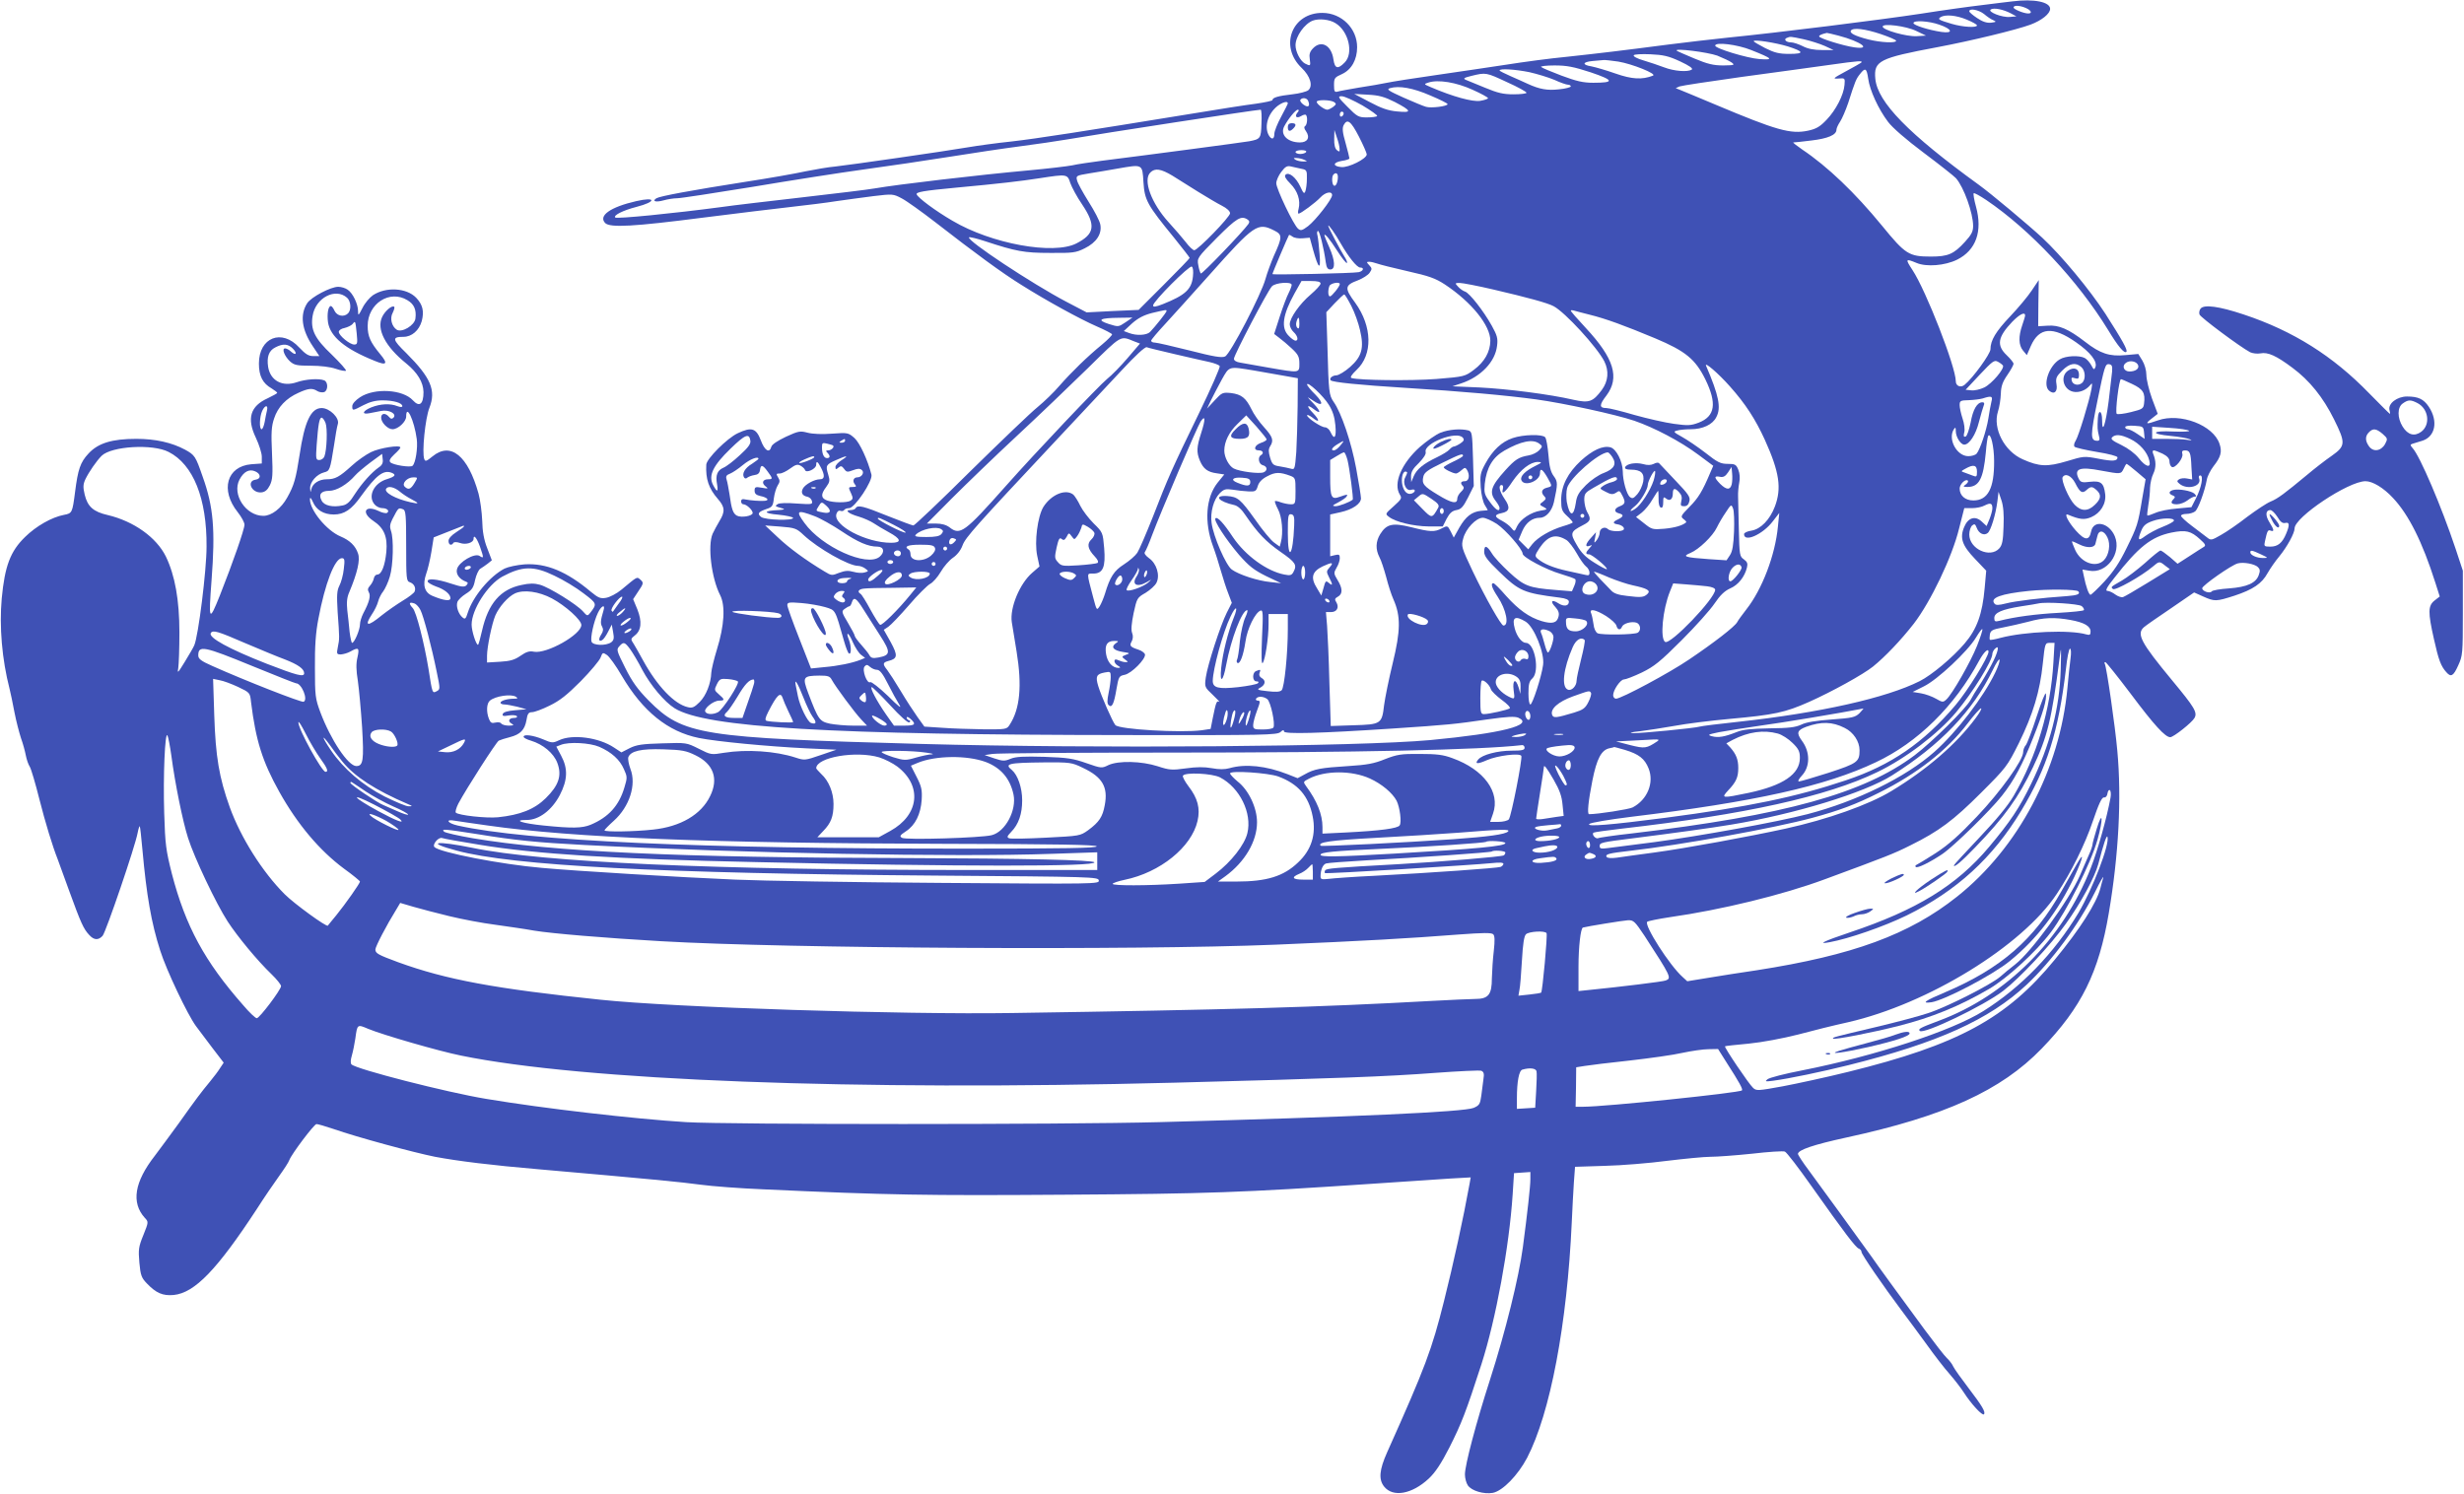<?xml version="1.0" standalone="no"?>
<!DOCTYPE svg PUBLIC "-//W3C//DTD SVG 20010904//EN"
 "http://www.w3.org/TR/2001/REC-SVG-20010904/DTD/svg10.dtd">
<svg version="1.0" xmlns="http://www.w3.org/2000/svg"
 width="1280pt" height="776pt" viewBox="0 0 1280 776"
 preserveAspectRatio="xMidYMid meet">
<g transform="translate(0,776) scale(0.1,-0.1)"
fill="#3f51b5" stroke="none">
<path d="M10455 7753 c-16 -2 -86 -10 -155 -19 -69 -8 -213 -28 -320 -45 -210
-32 -747 -99 -1000 -124 -85 -9 -225 -25 -310 -36 -245 -32 -364 -46 -530 -64
-85 -8 -227 -27 -315 -41 -88 -13 -252 -38 -365 -54 -113 -16 -227 -34 -255
-40 -27 -6 -93 -17 -145 -25 -52 -9 -103 -18 -112 -21 -15 -4 -18 1 -18 34 0
36 3 40 41 57 50 23 79 75 79 140 0 97 -80 177 -179 178 -160 2 -227 -174
-109 -286 45 -43 60 -94 34 -116 -9 -7 -46 -17 -83 -21 -72 -8 -103 -17 -103
-30 0 -4 -39 -12 -87 -19 -49 -6 -196 -29 -328 -51 -577 -94 -809 -130 -940
-145 -77 -8 -178 -22 -225 -30 -129 -22 -616 -92 -690 -100 -36 -3 -105 -15
-155 -25 -49 -11 -191 -36 -315 -55 -275 -43 -442 -74 -460 -85 -25 -16 -3
-22 37 -11 21 6 53 11 71 11 18 0 193 27 390 59 196 33 458 74 582 91 124 17
322 46 440 65 118 19 285 44 370 55 85 11 193 27 240 35 191 33 986 155 1009
155 4 0 6 -32 4 -72 -2 -77 -5 -81 -64 -92 -34 -6 -524 -71 -764 -101 -60 -8
-130 -18 -155 -24 -25 -5 -126 -17 -225 -26 -264 -24 -681 -73 -802 -94 -32
-6 -200 -26 -373 -46 -173 -20 -364 -42 -425 -51 -248 -33 -541 -62 -549 -54
-11 11 40 37 110 55 105 27 103 54 -1 30 -135 -31 -198 -76 -161 -114 26 -25
148 -18 506 28 173 22 380 47 460 56 80 9 186 22 235 30 50 7 136 19 192 26
100 12 103 12 148 -12 25 -13 103 -69 173 -123 207 -161 349 -265 446 -325
133 -84 307 -179 394 -217 42 -18 78 -37 79 -41 1 -4 -22 -28 -52 -53 -76 -62
-160 -144 -222 -215 -28 -33 -79 -82 -113 -110 -34 -27 -190 -177 -348 -332
-157 -156 -291 -283 -297 -283 -6 0 -67 23 -135 50 -126 51 -154 58 -165 40
-3 -6 -15 -10 -26 -10 -34 0 -11 -19 42 -34 27 -8 62 -24 77 -34 15 -10 51
-32 79 -47 65 -35 69 -55 12 -55 -130 0 -303 91 -284 150 4 13 12 19 21 16 7
-3 16 -1 19 4 4 6 15 10 26 10 29 0 124 142 116 174 -19 75 -60 164 -88 190
-32 28 -34 29 -117 23 -51 -4 -101 -2 -127 5 -38 10 -47 9 -112 -21 -44 -21
-73 -40 -76 -52 -10 -36 -35 -20 -55 34 -24 63 -48 70 -120 36 -55 -26 -162
-133 -163 -163 -4 -75 13 -124 60 -178 37 -42 39 -66 8 -116 -12 -20 -28 -50
-35 -65 -27 -62 -6 -231 39 -319 28 -55 22 -158 -17 -283 -15 -49 -28 -103
-29 -120 -2 -56 -27 -119 -60 -152 -28 -28 -39 -33 -62 -27 -70 16 -159 109
-233 244 -16 30 -38 68 -47 83 -18 27 -17 28 4 45 35 26 39 73 14 136 l-22 53
25 38 c30 44 31 48 11 65 -17 14 -13 16 -96 -53 -25 -21 -62 -40 -81 -43 -29
-5 -40 0 -78 31 -126 106 -232 150 -345 143 -39 -3 -85 -13 -104 -22 -77 -40
-164 -145 -191 -229 -10 -32 -14 -36 -27 -25 -21 17 -35 57 -27 80 3 10 23 30
44 43 32 20 40 32 48 72 6 26 18 53 27 58 10 6 27 18 39 27 l21 17 -24 63
c-17 43 -25 88 -26 143 -2 44 -10 107 -19 140 -55 198 -145 271 -239 194 -32
-26 -38 -28 -43 -14 -13 33 5 213 27 267 35 90 7 156 -120 283 -74 72 -76 85
-15 85 43 0 81 33 95 82 13 51 5 85 -29 121 -50 52 -157 58 -225 13 -17 -12
-42 -41 -54 -66 -21 -41 -23 -42 -23 -16 0 36 -27 93 -54 111 -11 8 -33 15
-49 15 -39 0 -140 -53 -161 -85 -39 -60 -29 -138 29 -224 l34 -51 -32 0 c-24
0 -40 10 -72 44 -91 100 -210 53 -210 -83 0 -65 20 -103 66 -129 16 -10 29
-20 29 -23 0 -3 -22 -15 -49 -28 -91 -41 -110 -105 -62 -205 17 -36 31 -80 31
-99 l0 -35 -55 -4 c-127 -11 -162 -134 -70 -249 19 -24 35 -53 35 -65 0 -24
-60 -196 -128 -368 -56 -140 -59 -133 -43 80 20 262 10 381 -46 537 -37 107
-41 113 -92 141 -69 37 -154 56 -253 56 -126 0 -198 -22 -248 -76 -43 -46 -55
-82 -70 -200 -14 -108 -15 -111 -58 -119 -63 -12 -144 -58 -202 -115 -76 -74
-105 -150 -121 -319 -13 -147 1 -316 41 -471 5 -19 16 -73 25 -120 9 -47 25
-107 34 -135 10 -27 21 -68 25 -89 4 -21 13 -48 21 -60 7 -12 29 -86 49 -166
32 -126 69 -247 96 -315 4 -11 31 -85 60 -165 60 -165 74 -196 103 -227 25
-28 48 -29 70 -5 17 19 170 467 182 535 4 21 9 36 11 34 2 -1 8 -57 14 -123
21 -234 46 -379 92 -522 32 -102 143 -335 186 -393 15 -20 53 -71 85 -113 l59
-77 -18 -27 c-9 -15 -33 -47 -53 -71 -48 -58 -72 -90 -163 -218 -43 -59 -99
-135 -124 -168 -106 -136 -123 -243 -52 -322 20 -21 20 -22 -7 -89 -25 -61
-27 -76 -21 -144 6 -66 11 -79 39 -108 48 -50 82 -65 139 -60 110 11 226 132
433 448 37 58 89 134 115 170 26 36 50 73 53 83 12 32 129 187 141 187 7 0 46
-11 87 -25 126 -44 419 -123 529 -145 117 -22 292 -44 540 -65 560 -49 747
-67 840 -80 58 -8 204 -19 325 -24 650 -30 848 -33 1564 -28 751 5 918 11
1601 57 162 11 343 23 403 27 l107 6 -6 -34 c-33 -182 -84 -415 -133 -610 -63
-251 -96 -340 -295 -784 -41 -92 -45 -141 -16 -178 46 -58 145 -40 232 41 34
32 64 77 107 161 64 127 86 184 167 434 75 234 144 608 162 882 l7 110 43 3
42 3 0 -38 c0 -35 -15 -172 -39 -353 -21 -157 -90 -437 -171 -689 -72 -223
-130 -443 -130 -491 0 -20 7 -45 15 -57 20 -29 83 -47 130 -39 51 10 130 91
178 182 120 231 208 694 232 1224 3 69 8 162 11 207 l6 81 156 5 c86 2 231 14
322 26 91 11 192 21 225 21 33 0 130 7 216 16 86 10 163 15 171 11 9 -3 71
-84 138 -179 174 -246 229 -318 246 -325 8 -3 14 -10 14 -17 0 -13 115 -180
208 -304 31 -41 90 -121 130 -176 40 -56 94 -126 121 -156 26 -30 59 -73 73
-95 38 -59 95 -121 104 -113 10 11 -7 41 -81 138 -36 47 -71 96 -78 110 -6 14
-22 34 -34 45 -12 11 -63 77 -115 147 -110 149 -249 340 -280 385 -41 58 -266
367 -322 443 -31 41 -56 80 -56 85 1 21 81 48 251 85 512 111 804 244 1015
462 207 214 297 396 349 705 51 301 67 597 44 843 -11 126 -56 437 -65 451 -3
5 -2 9 3 9 4 0 64 -75 132 -165 122 -163 179 -225 205 -225 17 0 113 76 126
100 16 29 0 55 -116 195 -163 197 -187 242 -146 277 9 8 72 52 139 97 l121 83
47 -21 c60 -27 68 -26 162 4 97 32 143 63 173 118 13 23 40 62 61 87 40 49 79
120 79 145 0 58 278 244 368 245 37 0 94 -34 143 -87 82 -87 153 -229 220
-440 l23 -72 -27 -21 c-34 -27 -35 -60 -3 -201 24 -108 36 -140 64 -171 24
-28 37 -21 62 35 23 50 24 61 24 272 l0 220 -38 115 c-73 218 -184 479 -223
522 -13 15 -13 18 -2 22 8 2 31 10 52 16 68 21 84 102 34 177 -27 40 -55 53
-113 53 -52 0 -100 -37 -91 -71 3 -10 4 -19 2 -19 -2 0 -50 48 -107 106 -189
195 -396 325 -652 410 -129 43 -206 53 -224 31 -7 -8 -9 -22 -6 -31 6 -16 212
-169 263 -196 13 -6 37 -9 53 -6 39 8 83 -12 167 -75 89 -66 159 -153 216
-268 61 -123 60 -138 -12 -189 -32 -22 -89 -66 -128 -99 -116 -96 -151 -123
-190 -139 -20 -8 -74 -44 -121 -79 -46 -36 -107 -78 -136 -94 -50 -29 -53 -29
-73 -13 -12 9 -48 36 -79 60 -31 23 -56 47 -56 52 0 6 13 10 28 10 16 0 36 6
45 13 16 12 50 104 61 165 3 18 19 49 35 70 38 48 45 75 31 116 -32 97 -204
163 -320 122 -62 -22 -70 -20 -33 9 l32 25 -30 80 c-16 45 -29 99 -29 122 0
24 -9 55 -21 75 l-21 34 -67 -6 c-82 -8 -131 8 -209 69 -87 67 -136 88 -194
84 l-50 -3 1 120 2 120 -37 -55 c-20 -30 -70 -90 -111 -133 -75 -79 -103 -125
-103 -172 0 -23 -91 -149 -134 -184 -20 -17 -46 -7 -46 18 0 75 -155 472 -225
578 -38 58 -37 61 21 37 52 -22 148 -14 211 17 98 49 133 147 98 275 -10 36
-15 67 -12 70 3 3 32 -13 65 -35 229 -155 476 -419 633 -675 52 -86 84 -124
95 -114 8 9 -20 59 -109 198 -82 126 -228 302 -328 395 -68 63 -268 231 -331
276 -364 264 -524 428 -536 549 -9 94 19 108 323 165 175 33 410 90 483 117
59 22 102 57 102 82 0 36 -84 53 -195 39z m70 -35 c27 -12 34 -28 11 -28 -23
0 -76 22 -76 31 0 13 34 11 65 -3z m-80 -27 l30 -16 -34 -3 c-40 -4 -119 27
-99 39 16 10 65 0 103 -20z m-138 -4 c15 -13 37 -28 48 -32 17 -8 16 -9 -12
-13 -22 -2 -44 5 -72 24 -23 15 -41 31 -41 35 0 18 49 8 77 -14z m-90 -29 c29
-12 53 -25 53 -30 0 -13 -73 -9 -131 8 -67 20 -75 24 -58 35 24 15 82 10 136
-13z m-3280 -18 c69 -41 96 -158 48 -205 -35 -36 -51 -32 -58 16 -10 74 -64
103 -107 57 -16 -17 -20 -31 -16 -55 5 -36 4 -38 -25 -23 -24 13 -49 61 -49
95 0 46 47 112 90 128 32 12 87 6 117 -13z m3137 -8 c68 -23 75 -47 12 -38
-68 10 -146 35 -146 46 0 16 80 11 134 -8z m-119 -33 l50 -24 -48 -3 c-52 -3
-177 32 -177 50 0 18 122 3 175 -23z m-185 -16 c44 -15 80 -30 80 -35 0 -13
-81 -9 -144 7 -70 18 -99 33 -91 46 11 17 74 9 155 -18z m-220 -8 c118 -31
176 -74 83 -61 -57 8 -183 47 -183 57 0 6 13 12 40 18 3 0 30 -6 60 -14z
m-180 -19 c36 -8 85 -24 110 -35 l45 -21 -60 0 c-41 0 -73 6 -100 20 -22 11
-49 20 -62 20 -25 0 -39 16 -21 23 19 8 17 8 88 -7z m-83 -37 c85 -27 88 -39
8 -39 -53 0 -77 6 -125 30 -33 17 -60 33 -60 36 0 10 111 -7 177 -27z m-190
-19 c113 -45 119 -52 43 -47 -64 5 -230 55 -230 70 0 20 115 6 187 -23z m-176
-29 c30 -12 64 -28 75 -36 17 -13 14 -14 -44 -15 -50 0 -81 7 -150 36 -48 20
-89 38 -92 41 -13 14 161 -8 211 -26z m-193 -30 c49 -23 69 -37 60 -43 -22
-13 -91 -8 -143 12 -27 10 -76 27 -107 36 -32 9 -55 21 -51 27 3 5 42 7 87 5
66 -3 94 -9 154 -37z m-321 -1 c72 -12 202 -64 180 -73 -57 -22 -109 -19 -195
11 -48 17 -104 33 -124 37 -51 8 -48 23 5 28 23 2 49 4 57 5 8 1 43 -3 77 -8z
m1261 -6 c-4 -3 -39 -23 -80 -45 -66 -36 -70 -39 -38 -37 34 3 35 2 32 -32 -4
-53 -45 -132 -93 -182 -35 -37 -55 -48 -97 -57 -90 -19 -164 2 -482 136 -91
38 -174 73 -185 77 l-20 8 20 9 c11 4 155 26 320 49 165 22 372 51 460 63 155
22 175 23 163 11z m-1404 -50 c121 -41 124 -54 13 -54 -53 0 -87 8 -165 37
-53 20 -101 40 -106 45 -6 4 26 8 69 8 65 0 100 -7 189 -36z m-319 1 c40 -9
99 -27 130 -40 30 -14 62 -25 70 -25 8 0 15 -4 15 -9 0 -4 -27 -12 -61 -15
-60 -7 -101 0 -164 29 -16 8 -56 25 -87 39 -32 14 -58 27 -58 30 0 11 81 6
155 -9z m1760 -34 c8 -60 53 -158 103 -224 22 -30 96 -94 187 -162 83 -62 157
-121 166 -131 41 -47 89 -181 89 -248 0 -29 -9 -46 -42 -82 -59 -65 -89 -77
-178 -77 -114 0 -132 12 -253 160 -140 171 -283 308 -416 397 -29 20 -49 36
-45 36 5 0 47 4 93 10 86 10 131 29 131 56 0 8 9 27 19 42 10 15 29 59 42 97
36 113 41 125 61 150 28 36 35 31 43 -24z m-1876 -18 c56 -25 101 -50 101 -55
0 -4 -30 -8 -67 -8 -54 0 -83 7 -148 34 -44 18 -89 37 -100 41 -16 7 -11 11
30 21 74 18 75 18 184 -33z m-180 -39 c45 -20 81 -40 81 -44 0 -4 -18 -10 -41
-14 -40 -6 -142 22 -256 71 -37 16 -38 16 -13 24 51 17 146 1 229 -37z m-219
-30 c50 -21 90 -41 90 -45 0 -11 -85 -22 -112 -14 -12 3 -65 25 -117 48 -80
36 -90 43 -70 49 46 14 120 1 209 -38z m-184 -34 c88 -46 91 -57 12 -49 -47 4
-83 17 -143 49 l-80 42 72 -4 c57 -3 85 -11 139 -38z m-168 -18 c45 -27 79
-51 76 -55 -4 -4 -28 -7 -54 -7 -42 0 -50 4 -100 55 -50 50 -52 55 -30 55 14
0 62 -22 108 -48z m-282 23 c11 -27 0 -36 -24 -19 -12 8 -20 20 -17 25 9 14
35 11 41 -6z m134 -5 c13 -9 12 -12 -4 -25 -11 -8 -25 -15 -31 -15 -15 0 -55
29 -55 41 0 12 71 11 90 -1z m-240 -7 c0 -3 -16 -35 -35 -70 -19 -35 -35 -75
-35 -88 0 -30 -15 -33 -30 -6 -23 45 -3 111 46 150 26 20 54 28 54 14z m50
-48 c-17 -21 -4 -32 19 -18 11 7 22 9 25 6 10 -10 7 -51 -4 -58 -7 -4 -5 -14
4 -26 23 -33 9 -59 -31 -59 -64 0 -104 40 -82 83 20 38 59 87 71 87 7 0 6 -6
-2 -15z m240 -4 c0 -6 -4 -13 -10 -16 -5 -3 -10 1 -10 9 0 9 5 16 10 16 6 0
10 -4 10 -9z m79 -120 c22 -43 41 -86 41 -93 0 -23 -95 -70 -132 -66 -46 4
-45 24 2 32 22 3 40 9 40 13 0 4 -9 40 -20 80 -16 55 -18 77 -10 93 19 35 37
22 79 -59z m-100 -65 c1 -15 -2 -16 -14 -6 -10 8 -15 29 -14 59 l1 46 13 -40
c8 -22 14 -48 14 -59z m-174 -16 c-3 -5 -17 -10 -31 -10 -13 0 -24 5 -24 10 0
6 14 10 31 10 17 0 28 -4 24 -10z m-10 -40 c18 -8 18 -9 -5 -9 -14 0 -32 4
-40 9 -12 8 -12 10 5 9 11 0 29 -4 40 -9z m-835 -116 c6 -94 19 -118 159 -289
44 -55 81 -102 81 -105 0 -3 -60 -65 -133 -138 l-132 -132 -135 -6 -135 -7
-107 56 c-175 92 -519 319 -504 334 3 3 40 -6 83 -20 161 -53 203 -61 338 -61
119 -1 134 1 180 24 61 30 90 75 81 123 -3 19 -31 72 -61 119 -30 48 -57 97
-60 111 -6 24 -4 25 62 36 37 6 104 17 148 25 132 23 129 25 135 -70z m821 69
c27 -5 29 -9 28 -52 0 -25 -4 -54 -8 -65 -6 -15 -10 -11 -26 24 -22 48 -60 79
-77 62 -7 -7 0 -21 25 -46 38 -38 54 -87 43 -131 -4 -14 -4 -25 0 -25 11 0 89
58 113 84 26 28 61 35 61 12 0 -21 -85 -130 -125 -161 -31 -23 -38 -25 -52
-13 -23 19 -113 207 -113 236 0 14 12 41 26 59 21 28 31 33 51 28 14 -3 38 -9
54 -12z m-670 -36 c30 -19 90 -56 134 -84 44 -27 99 -60 123 -72 24 -12 42
-28 42 -39 0 -19 -168 -192 -186 -192 -7 0 -27 19 -45 43 -18 23 -58 69 -88
102 -90 99 -135 220 -95 259 24 24 55 19 115 -17z m859 -6 c0 -28 -11 -52 -21
-45 -10 6 -12 48 -2 57 12 13 23 7 23 -12z m-1390 -32 c8 -22 35 -73 62 -112
72 -108 65 -153 -31 -202 -119 -60 -440 -2 -643 118 -88 51 -179 119 -186 137
-5 12 34 19 204 35 227 21 337 34 434 49 143 22 145 22 160 -25z m920 -189
c11 -7 12 -14 5 -24 -29 -41 -241 -262 -247 -257 -3 3 -10 23 -13 43 -7 37 -6
39 97 143 102 102 125 116 158 95z m485 -125 c40 -70 84 -125 101 -125 23 0
16 -19 -8 -24 -29 -6 -448 -15 -448 -10 0 6 82 198 86 203 2 2 10 -2 18 -8 8
-7 32 -11 53 -9 l37 3 17 -62 c28 -101 41 -111 34 -24 -3 41 -8 85 -11 98 -4
12 -2 23 3 23 8 0 30 -88 40 -162 4 -29 10 -38 24 -38 27 0 25 46 -6 116 -14
31 -25 58 -25 61 0 14 27 -18 66 -79 25 -39 48 -68 51 -64 3 3 -3 18 -13 33
-21 33 -84 152 -84 160 0 10 36 -41 65 -92z m-345 67 c42 -21 42 -34 -2 -130
-16 -37 -36 -92 -44 -121 -22 -81 -183 -391 -210 -403 -18 -8 -59 -1 -184 31
-88 22 -170 41 -180 41 -11 0 -20 4 -20 10 0 5 33 44 73 87 40 43 142 157 228
253 236 265 252 276 339 232z m533 -171 c13 -5 84 -23 159 -40 112 -25 145
-37 194 -69 139 -92 237 -214 236 -293 -1 -57 -30 -109 -85 -150 -47 -35 -49
-36 -196 -48 -132 -10 -401 -7 -440 5 -9 3 -1 16 26 42 85 79 82 226 -7 349
-57 77 -55 91 15 117 25 10 52 27 60 39 13 19 13 23 -2 39 -15 16 -15 18 0 18
9 0 26 -4 40 -9z m-956 -68 c-7 -67 -41 -97 -156 -143 -38 -15 -51 -16 -51 -7
0 21 188 209 201 202 7 -5 9 -24 6 -52z m663 -36 c0 -8 -23 -33 -51 -57 -57
-48 -109 -122 -109 -155 0 -12 9 -30 20 -40 21 -19 27 -45 10 -45 -6 0 -22 11
-35 25 -42 41 -32 109 30 221 l36 64 49 0 c35 0 50 -4 50 -13z m-150 -7 c0 -6
-7 -25 -16 -43 -9 -17 -30 -72 -46 -122 l-29 -90 26 -20 c15 -11 45 -36 66
-56 33 -31 39 -43 39 -78 0 -50 2 -49 -160 -21 -63 11 -130 23 -147 26 -21 3
-33 11 -33 20 0 19 174 351 197 376 18 20 103 26 103 8z m250 4 c0 -12 -42
-64 -51 -64 -10 0 -12 30 -3 54 6 15 54 24 54 10z m797 -28 c180 -42 283 -70
314 -87 59 -31 225 -212 263 -286 25 -50 21 -103 -13 -149 -46 -62 -66 -69
-147 -51 -125 29 -347 57 -489 64 l-140 6 45 15 c103 34 178 113 187 196 5 38
0 54 -27 103 -44 79 -116 170 -139 178 -10 3 -26 14 -36 25 -18 19 -17 20 8
20 14 0 93 -15 174 -34z m-5954 -43 c20 -18 23 -63 5 -81 -21 -21 -57 -14 -70
13 -6 14 -15 25 -19 25 -14 0 -21 -41 -15 -85 12 -74 88 -138 243 -200 62 -26
70 -15 28 35 -51 62 -65 92 -65 147 0 116 115 190 207 133 34 -20 47 -49 41
-95 -4 -35 -70 -75 -97 -58 -26 17 -37 59 -21 88 7 14 11 28 8 31 -11 10 -48
-21 -63 -53 -30 -64 17 -154 125 -241 59 -48 89 -98 90 -149 0 -63 -21 -80
-55 -43 -52 57 -199 66 -275 16 -24 -16 -40 -34 -40 -46 0 -25 1 -25 58 5 33
17 63 25 99 25 56 0 103 -13 103 -30 0 -6 -9 -6 -26 0 -37 15 -88 12 -134 -6
-46 -18 -54 -39 -12 -31 15 3 43 8 62 12 41 8 83 -15 64 -35 -8 -8 -14 -7 -24
5 -18 21 -40 19 -40 -5 0 -25 34 -60 59 -60 29 0 71 39 71 66 0 69 42 -20 55
-117 6 -46 -6 -125 -22 -139 -11 -10 -101 4 -115 18 -8 8 -3 19 20 41 18 16
32 32 32 36 0 15 -108 -2 -153 -24 -26 -13 -71 -44 -100 -71 -64 -58 -86 -70
-129 -70 -41 0 -75 -22 -81 -53 -4 -18 -4 -17 -6 6 -1 33 34 73 73 83 29 7 31
13 51 139 7 50 16 100 20 112 10 31 -42 83 -84 83 -56 0 -89 -70 -115 -245
-19 -122 -28 -156 -64 -220 -31 -56 -81 -95 -124 -95 -91 0 -164 111 -124 188
22 42 51 57 82 43 30 -13 31 -39 2 -43 -50 -7 -20 -72 31 -66 18 2 31 13 43
37 14 29 16 54 11 166 -5 107 -3 140 11 181 19 59 63 105 126 133 52 24 73 26
99 9 10 -6 26 -8 35 -5 21 8 21 53 0 61 -28 11 -98 6 -143 -10 -74 -25 -136 8
-148 79 -8 52 3 85 37 102 40 21 66 19 91 -6 25 -25 17 -39 -9 -16 -10 10 -24
17 -31 17 -19 0 -3 -41 25 -67 22 -20 36 -23 108 -23 50 0 101 -6 130 -16 26
-9 50 -13 53 -10 4 3 -30 41 -74 84 -88 83 -111 130 -99 201 15 94 119 148
179 94z m5217 -43 c17 -33 37 -89 45 -125 22 -93 10 -137 -52 -192 -26 -23
-58 -42 -70 -43 -21 0 -40 -16 -30 -26 10 -10 147 -24 387 -39 295 -18 525
-39 680 -60 145 -20 412 -78 510 -111 102 -35 238 -106 332 -176 l78 -58 -16
-37 c-40 -95 -62 -131 -108 -177 -45 -46 -47 -50 -30 -63 9 -7 16 -14 13 -17
-18 -16 -59 -28 -113 -33 -61 -5 -65 -4 -105 28 l-42 33 30 23 c16 13 41 43
55 68 15 25 28 45 30 45 1 0 2 -19 2 -41 -1 -25 4 -44 12 -46 8 -3 12 6 12 27
0 27 2 31 15 20 19 -16 35 -4 35 26 0 29 11 31 34 5 12 -13 15 -27 10 -45 -5
-22 -3 -26 15 -26 14 0 23 8 27 26 6 21 -5 37 -72 107 -43 45 -81 86 -85 90
-4 5 -16 4 -28 -3 -15 -7 -32 -8 -56 -1 -38 10 -86 2 -93 -17 -2 -8 8 -12 30
-12 53 0 72 -19 64 -63 -4 -20 -17 -49 -30 -64 -20 -23 -26 -25 -39 -15 -17
14 -37 85 -37 134 -1 51 -34 116 -64 124 -40 10 -92 -14 -153 -69 -69 -64
-103 -131 -103 -205 0 -47 4 -58 30 -82 17 -15 30 -31 30 -34 0 -3 -23 -12
-51 -20 -66 -20 -131 -58 -159 -93 l-21 -27 -25 25 -25 25 19 45 c19 44 52 69
91 69 32 0 62 34 73 80 21 97 21 107 -1 137 -15 20 -23 50 -27 108 -4 44 -11
86 -17 93 -13 17 -114 15 -169 -4 -57 -19 -104 -63 -142 -133 -26 -48 -28 -60
-24 -122 3 -39 12 -79 22 -94 9 -14 15 -25 14 -26 -2 0 -18 -2 -35 -3 -48 -5
-79 -30 -112 -87 l-29 -52 -16 32 c-16 31 -17 31 -46 16 -38 -20 -60 -19 -159
6 -97 24 -128 17 -161 -36 -24 -39 -25 -79 -4 -120 9 -16 24 -63 35 -103 10
-40 27 -93 38 -117 38 -86 37 -162 -4 -330 -20 -82 -40 -181 -45 -219 -11 -97
-16 -100 -159 -104 l-118 -4 -7 224 c-3 123 -9 256 -12 296 l-6 72 26 0 c31 0
44 24 28 51 -10 15 -8 20 8 29 26 14 25 44 -2 87 -20 33 -20 37 -5 63 10 16
17 38 17 50 0 19 -4 21 -25 16 l-25 -6 0 108 0 109 54 12 c63 14 106 44 106
72 0 11 -11 81 -25 156 -25 135 -77 289 -117 345 -24 35 -26 51 -32 279 l-6
187 43 46 c24 25 46 46 50 46 4 0 20 -27 37 -60z m-960 -26 c0 -7 -60 -82 -86
-109 -18 -17 -70 -20 -109 -5 l-27 10 43 40 c32 28 61 43 104 54 73 17 75 18
75 10z m2198 -19 c85 -21 180 -56 341 -123 157 -66 208 -108 260 -213 61 -125
51 -192 -35 -225 -40 -15 -56 -16 -128 -6 -45 6 -137 27 -205 46 -68 20 -133
36 -146 36 -38 0 -38 16 0 65 70 93 40 193 -107 351 -43 46 -78 86 -78 90 0 3
8 3 18 0 9 -3 45 -12 80 -21z m2262 -4 c0 -5 -7 -28 -15 -51 -20 -58 -19 -103
4 -131 l20 -24 21 48 c43 97 114 103 234 19 75 -52 113 -100 101 -130 -6 -15
-9 -13 -21 10 -8 15 -23 32 -34 38 -29 15 -99 12 -130 -7 -56 -33 -90 -134
-55 -163 26 -22 45 -5 38 34 -5 31 -1 40 30 71 38 38 70 44 99 18 22 -19 24
-66 3 -83 -19 -16 -49 -9 -53 14 -3 14 0 17 17 11 17 -5 21 -2 21 18 0 32 -26
42 -56 22 -43 -28 -27 -98 25 -110 31 -7 67 7 89 34 11 14 12 11 7 -19 -12
-66 -67 -245 -82 -269 -9 -14 -11 -27 -6 -32 5 -5 57 -17 116 -27 63 -10 107
-22 107 -28 0 -20 -24 -22 -100 -7 -73 14 -77 13 -163 -13 -101 -30 -143 -29
-230 10 -95 42 -156 160 -128 248 8 24 14 66 15 93 1 38 9 61 34 97 18 26 32
52 32 58 0 6 -16 26 -35 44 -55 52 -47 95 28 174 38 39 67 54 67 33z m-4674
-36 c-36 -24 -36 -24 -87 -8 -64 21 -46 31 55 32 l69 1 -37 -25z m904 -7 c0
-23 -3 -29 -11 -21 -6 6 -8 20 -4 32 9 30 15 26 15 -11z m-4897 -50 c5 -52 4
-58 -13 -58 -23 0 -80 47 -80 66 0 8 13 17 30 20 16 4 35 13 41 20 15 19 15
19 22 -48z m4040 -42 l29 -11 -65 -76 c-35 -41 -83 -90 -106 -108 -41 -33
-372 -382 -526 -556 -214 -241 -237 -258 -292 -215 -17 13 -41 20 -72 20 l-46
0 130 131 c72 72 222 217 335 322 113 105 280 265 372 355 179 176 166 168
241 138z m210 -66 c72 -17 153 -35 180 -41 26 -6 50 -15 53 -21 4 -5 -45 -116
-108 -246 -140 -288 -160 -333 -239 -537 -35 -88 -71 -172 -81 -187 -10 -15
-41 -42 -69 -60 -52 -33 -73 -66 -99 -153 -7 -22 -19 -51 -27 -64 -16 -24 -16
-23 -34 45 -35 133 -35 124 0 124 51 0 65 34 57 132 -7 81 -7 82 -55 129 -26
26 -57 67 -69 91 -11 24 -28 50 -36 58 -40 32 -115 1 -156 -64 -30 -50 -47
-181 -32 -253 l12 -56 -38 -33 c-64 -55 -117 -181 -106 -256 2 -13 13 -81 25
-153 29 -178 18 -299 -37 -382 -14 -22 -20 -23 -137 -22 -67 1 -163 4 -214 8
l-91 6 -36 50 c-20 28 -59 88 -87 135 -28 47 -60 96 -70 109 -25 31 -24 39 6
47 48 12 50 28 12 98 l-36 64 24 16 c13 9 61 59 107 112 45 53 95 102 109 110
15 7 40 36 56 63 16 28 44 60 63 73 21 14 41 39 50 64 15 42 70 102 485 545
121 129 274 292 339 362 73 79 124 126 133 123 7 -3 73 -19 146 -36z m4302
-59 c9 -16 -58 -95 -97 -114 -21 -10 -51 -17 -67 -15 l-30 3 73 78 c66 70 76
78 94 68 12 -6 23 -15 27 -20z m702 2 c7 -18 -13 -33 -45 -33 -29 0 -41 29
-18 45 20 15 55 8 63 -12z m-2120 -111 c81 -91 132 -170 181 -277 76 -168 88
-252 52 -347 -26 -68 -73 -117 -122 -125 -21 -3 -38 -11 -38 -18 0 -45 97 -2
149 66 l34 44 -7 -70 c-14 -149 -82 -327 -164 -431 -21 -27 -43 -57 -48 -67
-13 -23 -120 -106 -249 -193 -101 -69 -353 -204 -380 -204 -8 0 -15 8 -15 18
0 27 38 82 56 82 9 0 51 16 93 36 65 32 95 56 207 168 72 72 149 158 171 191
29 43 52 65 81 78 42 18 75 60 87 108 5 21 2 30 -16 43 -22 15 -23 23 -26 153
-2 76 -4 154 -4 173 -1 19 2 52 6 72 5 24 3 48 -5 68 -11 27 -17 30 -55 30
-37 0 -53 8 -115 57 -40 31 -95 68 -122 83 -45 25 -47 28 -26 33 13 4 45 7 71
7 62 0 114 24 133 63 26 49 13 112 -53 266 -12 26 63 -38 124 -107z m1985 78
c-2 -19 -10 -89 -18 -155 -16 -123 -34 -174 -34 -97 0 49 -19 57 -22 10 -3
-52 -2 -61 5 -90 6 -21 4 -28 -7 -28 -38 0 -38 24 1 214 35 171 40 186 58 184
16 -2 19 -9 17 -38z m-4457 5 c50 -9 121 -21 159 -28 l68 -12 -1 -145 c-1 -80
-4 -187 -7 -238 -7 -89 -8 -93 -28 -87 -12 3 -38 9 -58 12 -34 5 -39 10 -50
45 -9 31 -9 44 0 59 20 31 14 49 -32 100 -25 27 -54 69 -65 93 -29 59 -52 77
-106 84 -44 4 -47 3 -85 -38 l-40 -43 21 44 c12 24 37 72 56 107 40 71 34 69
168 47z m4561 -70 c57 -27 69 -46 62 -101 -3 -27 -8 -30 -68 -45 -36 -9 -69
-13 -74 -9 -9 9 12 180 22 180 3 0 29 -11 58 -25z m-4173 -108 c20 -32 30 -63
34 -106 6 -64 -5 -80 -25 -36 -6 14 -19 25 -29 25 -20 0 -93 49 -93 62 0 5 12
0 27 -11 39 -32 41 -16 3 24 -34 35 -32 47 4 20 39 -30 39 -14 1 27 -39 40
-39 40 -7 19 53 -37 62 -19 15 29 -24 23 -43 47 -43 52 0 20 85 -59 113 -105z
m3442 16 c-4 -16 -11 -55 -16 -88 -10 -62 -43 -161 -61 -182 -6 -7 -25 -13
-43 -13 -60 0 -108 89 -75 140 8 12 10 10 10 -10 0 -30 25 -70 44 -70 26 0 60
52 76 117 10 38 21 76 25 86 5 11 3 17 -7 17 -27 0 -49 -37 -61 -106 -8 -38
-19 -70 -26 -72 -10 -3 -12 2 -7 22 4 15 0 46 -9 72 -8 24 -15 56 -15 69 0 23
4 25 48 26 26 1 58 5 72 9 46 15 53 12 45 -17z m2213 -7 c58 -30 69 -112 20
-149 -35 -26 -70 -17 -97 27 -28 45 -28 100 1 120 28 20 41 20 76 2z m-11171
-38 c-3 -13 -9 -40 -12 -60 -4 -21 -11 -38 -16 -38 -13 0 -11 65 3 95 14 31
32 33 25 3z m5193 -151 c0 -4 -13 -13 -30 -18 -34 -12 -41 -39 -10 -39 21 0
27 -15 10 -25 -18 -11 -11 -47 10 -52 24 -6 26 -28 4 -37 -23 -9 -124 4 -155
20 -25 13 -49 58 -49 93 0 46 25 97 68 138 l46 45 53 -58 c29 -33 53 -63 53
-67z m-4889 86 c11 -28 7 -142 -6 -175 -4 -10 -16 -18 -26 -18 -18 0 -19 6
-14 78 8 108 14 142 26 142 5 0 14 -12 20 -27z m4549 -52 c-24 -75 -25 -100
-7 -144 18 -43 41 -60 88 -66 l39 -6 -35 -43 c-61 -77 -70 -204 -24 -329 12
-32 30 -89 41 -128 11 -38 28 -92 39 -119 l18 -48 -26 -51 c-34 -68 -100 -272
-109 -336 -7 -51 -6 -51 37 -92 24 -23 39 -39 32 -35 -13 7 -16 -2 -33 -85
l-11 -56 -46 -7 c-108 -14 -429 4 -449 27 -14 16 -73 150 -89 203 -15 50 -9
62 33 70 30 6 32 5 32 -24 0 -17 -5 -54 -11 -82 -8 -39 -8 -55 0 -63 17 -17
28 5 41 84 11 63 13 67 42 73 36 7 110 82 106 106 -2 8 -18 20 -35 25 -42 14
-47 20 -34 43 7 13 8 29 2 44 -6 15 -3 50 8 103 17 77 18 80 62 105 24 15 50
38 57 53 19 39 0 100 -39 127 -20 15 -27 26 -21 33 5 7 22 46 37 87 44 118
234 562 252 590 25 37 26 12 3 -59z m4898 1 l3 -32 -37 25 c-20 14 -43 25 -50
25 -8 0 -14 5 -14 11 0 6 19 9 48 7 45 -3 47 -4 50 -36z m234 10 c4 -4 -31 -6
-82 -4 -113 6 -123 -13 -12 -23 42 -4 86 -12 97 -17 15 -6 11 -7 -14 -3 -18 3
-67 5 -107 5 l-74 0 0 31 0 32 91 -6 c51 -3 96 -10 101 -15z m1005 -16 c27
-24 27 -26 13 -53 -21 -37 -62 -43 -84 -11 -20 28 -20 52 0 72 21 22 38 20 71
-8z m-8479 -35 c3 -17 -11 -36 -55 -76 -32 -30 -70 -59 -85 -65 -32 -14 -42
-39 -33 -86 7 -42 0 -43 -21 -3 -25 49 0 100 91 188 76 74 97 82 103 42z
m6461 -106 c1 -142 -32 -205 -108 -205 -42 0 -71 25 -71 62 0 21 28 50 41 42
6 -3 2 -12 -8 -20 -17 -12 -16 -13 7 -14 61 0 83 42 96 180 3 41 9 79 12 85
13 21 31 -55 31 -130z m708 114 c48 -23 88 -68 98 -111 11 -42 -17 -36 -55 12
-19 24 -55 51 -90 68 -46 22 -57 31 -48 40 17 17 46 15 95 -9z m-6677 -9 c0
-5 -8 -10 -17 -10 -15 0 -16 2 -3 10 19 12 20 12 20 0z m2579 -17 c-16 -21
-31 -33 -41 -33 -17 0 -7 16 20 32 35 21 37 21 21 1z m1026 3 c19 -14 19 -15
1 -35 -10 -11 -35 -24 -55 -27 -52 -9 -70 -21 -121 -77 -76 -84 -85 -115 -50
-160 11 -14 20 -30 20 -36 0 -23 -21 -10 -51 32 -28 37 -30 48 -26 93 9 84 41
138 102 173 86 49 147 61 180 37z m-3667 -11 c8 -8 -10 -25 -26 -25 -12 0 -13
-3 -4 -12 16 -16 15 -28 -2 -28 -16 0 -26 21 -26 57 0 22 3 24 27 18 16 -4 30
-8 31 -10z m-3452 -33 c128 -65 199 -242 197 -492 0 -124 -43 -467 -64 -513
-5 -12 -28 -51 -50 -87 -35 -57 -39 -61 -33 -31 3 19 6 102 6 185 0 169 -23
296 -70 394 -49 100 -167 184 -302 216 -75 17 -105 44 -120 106 -9 39 -9 53 4
81 18 37 57 94 84 121 51 50 265 63 348 20z m10358 -9 c24 -12 36 -25 36 -40
0 -12 5 -25 12 -29 16 -10 61 45 55 67 -4 14 0 19 13 19 26 0 31 -11 34 -86
l4 -65 -27 5 c-14 3 -33 1 -41 -4 -13 -9 -12 -12 4 -25 42 -32 115 -10 100 29
-4 9 -1 16 6 16 18 0 6 -64 -23 -120 l-23 -45 -75 -7 c-41 -3 -91 -13 -113
-23 -21 -9 -39 -15 -41 -13 -2 2 1 26 5 53 5 28 9 68 9 91 1 22 8 55 17 73 15
31 15 66 -1 104 -4 10 -3 17 4 17 5 0 26 -8 45 -17z m-4234 -33 c10 -39 32
-202 27 -206 -16 -13 -71 -34 -89 -34 -20 1 -17 4 14 20 20 11 40 24 43 30 8
13 5 13 -35 -1 -44 -16 -50 -4 -50 104 l0 87 33 20 c17 11 35 20 39 20 4 0 12
-18 18 -40z m1376 15 c23 -36 10 -61 -44 -82 -26 -9 -68 -38 -93 -63 -37 -37
-48 -55 -53 -93 -11 -74 -32 -72 -47 6 -3 22 -3 54 2 72 15 53 163 182 211
185 4 0 15 -11 24 -25z m-6408 -53 c-37 -26 -86 -80 -124 -138 -25 -41 -42
-56 -64 -60 -52 -11 -96 -1 -109 25 -18 32 -3 51 39 51 38 0 94 33 135 80 11
13 47 43 80 68 l60 44 3 -27 c3 -19 -3 -32 -20 -43z m2262 53 c0 -8 -73 -36
-78 -30 -3 2 10 11 29 19 36 16 49 19 49 11z m143 -15 c-18 -11 -33 -27 -33
-36 0 -14 3 -14 15 -4 13 11 18 10 30 -6 12 -17 17 -18 46 -7 24 9 36 10 46 1
15 -12 0 -38 -23 -38 -20 0 -27 -19 -14 -35 10 -12 9 -15 -9 -15 -25 0 -25 -1
-9 -35 10 -22 9 -28 -3 -36 -19 -12 -91 -11 -123 1 -32 12 -33 32 -4 70 19 26
20 34 10 66 -14 45 -11 51 42 74 55 25 69 25 29 0z m-433 6 c0 -2 -16 -14 -34
-26 -36 -21 -53 -51 -41 -70 4 -7 11 -8 18 -1 7 5 23 11 37 13 17 2 26 10 28
26 4 30 14 28 40 -8 27 -36 27 -40 3 -40 -29 0 -36 -19 -15 -36 17 -13 16 -14
-18 -8 -34 6 -38 4 -38 -15 0 -16 8 -23 30 -28 35 -7 50 -22 23 -25 -26 -2
-74 2 -100 7 -16 4 -23 1 -23 -10 0 -8 5 -15 12 -15 16 0 48 -30 48 -45 0 -16
-59 -26 -82 -14 -20 11 -28 34 -38 109 -5 30 -11 65 -15 77 -6 18 -2 25 17 32
13 5 43 25 67 45 36 30 81 48 81 32z m325 -46 c21 -40 19 -60 -5 -60 -29 0
-77 -26 -89 -48 -12 -22 -3 -38 24 -43 11 -3 21 -12 23 -23 4 -17 -2 -17 -80
-12 -49 4 -89 3 -98 -3 -13 -9 -13 -10 0 -15 8 -2 22 -7 30 -9 8 -3 -3 -6 -25
-7 -81 -3 -83 -17 -2 -24 42 -4 77 -12 77 -17 0 -15 -144 -11 -166 5 -22 17
-15 27 29 42 28 9 33 16 37 55 3 24 12 54 20 67 12 18 12 26 2 42 -11 18 -10
20 9 20 11 0 35 12 54 26 27 20 38 23 53 15 11 -6 22 -16 24 -23 6 -18 58 6
58 27 0 23 8 18 25 -15z m3710 9 c-52 -26 -79 -53 -72 -73 14 -37 97 -6 97 36
0 29 13 21 38 -22 27 -48 27 -46 -3 -54 -27 -7 -32 -25 -12 -45 10 -10 8 -15
-7 -27 -21 -15 -21 -16 8 -31 16 -9 12 -11 -21 -16 -50 -8 -104 -44 -122 -81
-13 -29 -14 -29 -30 -9 -9 12 -31 28 -48 37 -41 21 -42 32 -3 40 42 8 47 30
16 74 -27 40 -34 72 -15 72 7 0 9 -9 6 -21 -9 -34 13 -17 51 41 42 61 92 100
131 100 24 -1 22 -3 -14 -21z m3124 -29 l47 -40 -17 -97 c-23 -139 -26 -147
-82 -261 -36 -74 -68 -122 -114 -172 -36 -39 -69 -70 -73 -70 -9 0 -24 42 -35
98 l-7 33 35 -6 c90 -17 170 90 133 179 -30 71 -110 88 -123 25 -10 -49 -32
-48 -79 4 -41 46 -64 93 -41 83 60 -25 84 -28 120 -13 49 21 79 70 73 120 -7
58 -22 70 -78 64 -40 -5 -49 -3 -58 13 -29 55 2 67 115 45 103 -19 103 -19
117 10 6 14 13 25 15 25 3 0 26 -18 52 -40z m-829 0 c0 -27 -2 -29 -22 -21
-13 5 -32 12 -43 16 -19 6 -19 7 5 20 42 24 60 19 60 -15z m-1274 -66 c-8 -31
-27 -30 -60 2 -32 33 -33 43 -2 37 18 -4 29 2 43 23 l18 28 3 -33 c2 -19 1
-44 -2 -57z m-406 19 c-17 -52 -66 -128 -96 -147 -32 -21 -31 -9 1 16 25 20
65 86 65 109 0 19 34 83 38 71 2 -7 -2 -29 -8 -49z m-6556 41 c26 -10 19 -20
-23 -33 -69 -20 -103 -90 -64 -133 9 -10 26 -18 39 -18 25 0 40 -15 24 -25 -5
-3 -26 1 -45 11 -69 32 -90 -9 -26 -52 56 -37 75 -82 68 -161 -7 -72 -25 -118
-47 -118 -8 0 -16 -9 -18 -20 -2 -11 -11 -28 -20 -38 -12 -13 -13 -22 -6 -34
11 -18 2 -52 -29 -110 -9 -18 -17 -43 -17 -57 0 -27 -29 -96 -41 -96 -3 0 -9
26 -13 58 -3 31 -8 82 -12 112 -4 41 -2 66 11 95 41 98 57 165 45 199 -13 40
-43 69 -91 89 -72 30 -160 137 -159 194 1 11 6 6 15 -14 18 -43 57 -66 109
-66 54 0 92 25 142 96 78 108 116 137 158 121z m4669 -16 c26 -10 27 -13 27
-79 0 -66 -1 -69 -24 -69 -14 0 -37 5 -52 10 -15 6 -29 9 -31 6 -2 -2 5 -21
16 -42 21 -39 28 -122 15 -171 l-6 -23 -29 21 c-16 11 -61 65 -99 120 -76 106
-90 118 -146 122 -72 4 -44 -29 38 -47 18 -4 39 -23 59 -54 63 -92 105 -136
181 -189 79 -55 87 -68 67 -105 -9 -17 -17 -19 -47 -13 -90 17 -202 98 -267
194 -49 74 -81 108 -91 98 -11 -10 54 -109 122 -189 53 -60 77 -79 141 -111
l78 -37 -55 6 c-65 6 -164 38 -201 65 -30 21 -96 172 -105 242 -8 55 11 123
42 154 22 22 31 24 67 19 23 -4 60 -8 82 -9 36 -2 41 1 49 28 6 20 22 37 50
51 41 22 65 22 119 2z m1257 -8 c0 -5 -4 -10 -10 -10 -5 0 -10 5 -10 10 0 6 5
10 10 10 6 0 10 -4 10 -10z m2820 -29 c25 -50 37 -57 59 -37 22 20 30 20 53
-1 25 -23 23 -45 -10 -76 -36 -35 -71 -34 -105 1 -30 31 -71 127 -62 143 14
22 45 8 65 -30z m-8627 -1 c-19 -32 -32 -37 -51 -18 -16 16 13 48 45 48 24 0
24 0 6 -30z m4342 5 c0 -22 -18 -23 -67 -3 -39 15 -24 30 25 26 34 -2 42 -7
42 -23z m1905 16 c0 -5 -12 -12 -27 -16 -14 -3 -35 -12 -46 -20 -18 -13 -18
-14 14 -30 26 -14 37 -15 52 -6 21 14 20 14 36 -16 16 -32 14 -42 -14 -53 -30
-11 -33 -30 -5 -37 27 -7 25 -17 -6 -32 -27 -12 -27 -21 -2 -25 22 -3 39 -17
33 -27 -9 -13 -69 -11 -82 2 -16 16 -43 4 -43 -19 0 -10 -7 -27 -15 -38 -14
-18 -15 -17 -9 11 l5 30 -25 -28 c-30 -32 -34 -52 -9 -43 16 6 16 6 0 -12 -21
-23 -22 -32 -2 -32 15 0 99 -70 92 -77 -3 -2 -32 13 -65 34 -45 28 -68 51 -91
92 -36 61 -33 69 31 102 41 21 45 31 23 69 -8 14 -14 41 -15 62 0 33 4 39 48
64 94 55 122 66 122 45z m258 -13 c-3 -7 -12 -14 -21 -16 -12 -2 -15 1 -11 12
7 19 38 22 32 4z m-6581 -52 c15 -13 43 -31 61 -40 42 -22 41 -26 -7 -15 -79
18 -137 51 -125 70 10 16 42 9 71 -15z m2160 18 c-3 -3 -12 -4 -19 -1 -8 3 -5
6 6 6 11 1 17 -2 13 -5z m6171 -200 c-2 -73 -7 -96 -22 -113 -48 -53 -156 -3
-156 72 0 19 7 40 15 47 12 10 16 8 24 -13 11 -29 38 -42 57 -26 16 13 41 95
50 164 l6 50 15 -44 c10 -30 14 -73 11 -137z m-6116 109 c30 -27 23 -43 -14
-36 -42 8 -42 7 -26 32 15 25 17 25 40 4z m6058 -14 c0 -11 -7 -36 -15 -56
l-15 -36 -25 23 c-34 32 -71 21 -91 -27 -25 -58 -11 -97 56 -167 l58 -61 -8
-90 c-12 -135 -40 -213 -104 -288 -62 -73 -172 -165 -234 -196 -173 -87 -519
-165 -942 -211 -102 -11 -192 -22 -200 -25 -26 -8 -303 -35 -345 -34 -26 1
-14 5 35 10 41 5 122 18 180 28 58 11 186 27 285 36 232 21 288 33 412 88 119
53 282 143 333 184 63 51 145 137 212 223 87 113 199 346 235 494 l27 106 40
0 c23 0 52 6 66 14 30 15 40 12 40 -15z m-1342 -120 c-3 -71 -8 -103 -21 -123
l-18 -27 -92 6 c-126 9 -140 14 -96 32 44 18 117 88 138 133 9 19 30 55 46 78
28 43 29 43 38 20 5 -12 7 -66 5 -119z m-6914 115 c14 -5 16 -32 16 -189 0
-172 1 -184 19 -190 21 -7 33 -28 25 -48 -2 -7 -30 -29 -62 -48 -31 -19 -80
-53 -109 -76 -74 -61 -93 -58 -50 7 13 19 27 48 31 64 4 16 16 41 27 54 10 14
26 48 34 76 18 59 21 198 6 238 -7 20 -6 34 7 60 33 63 31 61 56 52z m9737
-40 c15 -26 27 -34 40 -31 23 6 24 -11 5 -56 -20 -48 -43 -67 -82 -67 -32 0
-34 2 -28 28 12 55 15 61 30 55 19 -7 18 4 -7 44 -22 35 -20 63 5 63 8 0 24
-16 37 -36z m-7601 5 c30 -11 94 -47 142 -79 85 -57 138 -80 186 -80 34 0 40
-29 11 -53 -66 -54 -300 51 -390 176 -47 64 -39 70 51 36z m2493 -49 c-6 -160
-33 -192 -33 -39 0 90 2 100 18 97 14 -3 17 -13 15 -58z m1507 50 c0 -5 -4
-10 -10 -10 -5 0 -10 5 -10 10 0 6 5 10 10 10 6 0 10 -4 10 -10z m-3587 -47
c39 -20 67 -38 61 -40 -11 -4 -144 64 -144 73 0 8 12 3 83 -33z m3133 5 c47
-32 133 -131 134 -155 0 -18 122 -83 198 -105 37 -11 71 -23 75 -27 4 -5 2
-20 -5 -35 l-12 -28 -86 7 c-138 11 -162 20 -240 92 -38 35 -79 79 -90 98 -26
42 -40 45 -40 8 0 -22 18 -45 78 -103 105 -102 127 -111 315 -135 32 -4 47
-11 47 -21 0 -23 -26 -27 -55 -8 -34 22 -44 10 -15 -20 16 -18 21 -32 16 -50
-8 -33 -33 -39 -87 -23 -66 20 -120 59 -185 131 -31 36 -61 66 -66 66 -16 0
-8 -25 22 -70 45 -67 61 -150 30 -150 -12 0 -92 141 -160 283 -58 123 -60 129
-49 169 13 51 67 108 102 108 14 0 46 -15 73 -32z m3517 17 c0 -5 -27 -20 -58
-32 -31 -12 -72 -34 -91 -48 -37 -28 -41 -22 -20 29 11 26 24 37 58 49 47 17
114 18 111 2z m-5608 -63 c3 -8 -4 -24 -15 -34 -25 -23 -20 -50 17 -89 16 -17
21 -29 14 -34 -6 -3 -51 -9 -99 -12 -80 -5 -89 -4 -106 16 -18 19 -18 26 -7
77 10 44 15 53 26 44 11 -9 16 -6 26 11 11 22 12 22 26 3 14 -19 14 -19 29 1
8 11 17 30 21 42 5 22 6 22 34 6 15 -9 31 -23 34 -31z m-3275 33 c0 -3 -18
-16 -40 -30 -25 -16 -40 -33 -40 -45 0 -21 15 -27 25 -11 3 6 17 6 35 0 30
-11 70 2 70 21 0 26 17 5 33 -39 21 -61 21 -64 -2 -49 -26 16 -108 -32 -117
-69 -7 -26 13 -53 49 -66 9 -4 9 -7 0 -18 -11 -10 -25 -9 -80 9 -75 25 -127
29 -121 10 2 -6 22 -17 43 -25 45 -15 75 -40 75 -61 0 -17 -36 -12 -93 12 -42
17 -53 57 -33 115 8 21 20 72 27 114 l12 75 76 30 c90 36 81 33 81 27z m1765
-45 c75 -70 234 -160 283 -160 10 0 27 -6 37 -14 18 -13 18 -14 -3 -20 -12 -4
-38 -3 -58 3 -28 8 -45 6 -75 -5 -37 -15 -40 -15 -76 7 -98 59 -184 122 -243
178 l-65 61 80 -6 c75 -6 83 -9 120 -44z m714 31 c12 -8 12 -12 2 -25 -10 -12
-32 -16 -79 -16 -53 0 -64 3 -54 13 29 28 105 44 131 28z m6540 -53 c27 -24
31 -32 20 -39 -8 -5 -42 -26 -75 -48 l-62 -40 -40 35 c-22 18 -44 34 -49 34
-4 0 -41 -29 -80 -65 -40 -35 -94 -76 -120 -91 -61 -35 -58 -33 -47 -44 11
-11 149 67 207 116 34 29 35 29 65 5 l24 -18 -114 -70 c-62 -38 -120 -72 -129
-75 -8 -3 -26 3 -40 13 -13 10 -32 19 -41 19 -13 0 -5 17 35 67 126 162 192
214 297 236 75 15 101 9 149 -35z m-481 9 c17 -35 8 -91 -19 -118 -41 -41
-119 -13 -149 54 -10 23 -18 43 -16 44 1 2 19 -6 39 -16 38 -19 76 -18 82 3 2
6 6 24 10 39 7 36 35 33 53 -6z m-2810 -13 c12 -8 36 -39 53 -69 17 -31 39
-61 48 -68 9 -6 17 -20 18 -30 1 -15 -4 -18 -20 -14 -12 3 -55 12 -95 21 -74
16 -123 37 -154 63 -16 14 -15 18 9 55 44 65 84 77 141 42z m-3182 -12 c-18
-18 -31 -10 -23 12 4 10 13 13 22 9 15 -5 15 -7 1 -21z m-99 -29 c4 -10 -3
-24 -21 -40 -40 -34 -106 -30 -106 7 0 11 -4 22 -10 25 -26 16 -4 25 60 25 57
0 72 -3 77 -17z m63 -3 c0 -5 -4 -10 -10 -10 -5 0 -10 5 -10 10 0 6 5 10 10
10 6 0 10 -4 10 -10z m-240 -25 c0 -8 -6 -15 -14 -15 -17 0 -28 14 -19 24 12
12 33 6 33 -9z m7065 -5 c38 -18 39 -19 12 -19 -32 -1 -67 15 -67 29 0 13 8
12 55 -10z m-9959 -76 c-3 -31 -14 -70 -23 -87 -13 -26 -14 -49 -9 -137 10
-136 10 -138 1 -182 -7 -35 -6 -38 16 -38 13 1 35 7 49 15 43 24 48 20 37 -30
-8 -33 -7 -67 2 -123 6 -42 16 -150 22 -240 10 -171 6 -202 -30 -202 -42 0
-133 136 -187 280 -26 70 -28 85 -28 230 -1 111 4 184 18 255 34 182 85 315
122 315 14 0 16 -8 10 -56z m2854 36 c0 -5 -7 -10 -15 -10 -8 0 -15 5 -15 10
0 6 7 10 15 10 8 0 15 -4 15 -10z m220 -10 c0 -5 -4 -10 -10 -10 -5 0 -10 5
-10 10 0 6 5 10 10 10 6 0 10 -4 10 -10z m2046 -19 c-16 -18 -16 -22 -2 -50
20 -38 20 -47 1 -31 -18 15 -19 15 -31 -30 l-10 -34 -22 37 c-35 55 -27 87 28
114 51 24 61 22 36 -6z m4823 3 c11 -10 13 -20 5 -41 -14 -42 -61 -63 -155
-70 -46 -3 -87 -10 -90 -16 -9 -12 -49 1 -49 17 0 14 154 122 185 129 30 8 88
-3 104 -19z m-2682 -1 c4 -12 -44 -73 -58 -73 -17 0 -9 50 12 71 20 20 40 22
46 2z m-6602 -3 c-3 -5 -13 -10 -21 -10 -8 0 -12 5 -9 10 3 6 13 10 21 10 8 0
12 -4 9 -10z m4335 -25 c0 -19 -4 -35 -10 -35 -5 0 -10 16 -10 35 0 19 5 35
10 35 6 0 10 -16 10 -35z m-3900 -16 c47 -22 115 -63 152 -92 70 -53 70 -54
34 -101 -14 -18 -16 -17 -38 8 -32 36 -174 124 -223 138 -29 8 -55 8 -95 -1
-110 -22 -174 -96 -206 -238 -9 -40 -18 -73 -21 -73 -10 0 -33 72 -33 105 0
77 83 207 159 249 104 56 164 57 271 5z m3025 -3 c-29 -43 1 -60 53 -30 27 16
27 16 6 -3 -25 -22 -101 -49 -111 -39 -4 3 8 27 25 51 18 25 32 51 33 58 0 9
2 9 5 0 3 -6 -2 -23 -11 -37z m-1343 4 c-33 -30 -52 -38 -52 -21 0 13 52 50
70 50 9 0 3 -11 -18 -29z m1394 4 c-4 -9 -9 -15 -11 -12 -3 3 -3 13 1 22 4 9
9 15 11 12 3 -3 3 -13 -1 -22z m-1271 -4 c0 -20 -73 -56 -86 -43 -7 7 1 20 22
37 33 28 64 31 64 6z m145 10 c0 -25 -71 -39 -100 -20 -13 9 -13 11 0 20 19
13 100 13 100 0z m750 0 c13 -8 13 -11 0 -23 -13 -13 -20 -13 -48 -1 -18 8
-30 19 -27 24 8 13 55 13 75 0z m2778 -20 c39 -16 95 -35 124 -41 75 -16 94
-27 77 -44 -19 -19 -35 -20 -107 -11 -46 5 -69 13 -83 29 -11 12 -37 39 -57
59 -20 21 -34 38 -31 38 4 0 39 -13 77 -30z m-2528 -10 c0 -20 -25 -38 -36
-27 -8 7 15 47 26 47 6 0 10 -9 10 -20z m-1412 3 c-10 -2 -18 -9 -18 -14 0 -5
-11 -9 -25 -9 -26 0 -34 15 -12 23 6 3 26 5 42 5 17 0 22 -2 13 -5z m3870 -25
c31 -31 -9 -71 -53 -54 -31 11 -10 66 25 66 9 0 21 -5 28 -12z m580 -14 c25
-3 42 -10 42 -18 0 -45 -233 -288 -260 -271 -27 17 -13 168 25 262 l17 42 66
-5 c37 -3 86 -7 110 -10z m-4138 -43 c-63 -78 -149 -163 -158 -157 -6 3 -29
40 -51 80 -22 41 -45 78 -51 81 -18 11 -10 24 18 27 15 2 82 4 149 4 l123 2
-30 -37z m6066 17 c13 -14 -4 -21 -58 -25 -136 -9 -272 -26 -317 -38 -39 -10
-53 -10 -60 -1 -25 30 33 51 179 66 99 10 245 8 256 -2z m-7929 -37 c71 -38
153 -112 153 -138 0 -50 -180 -151 -246 -139 -23 5 -40 0 -70 -21 -30 -21 -54
-28 -106 -31 l-68 -4 0 35 c0 45 25 166 43 209 20 46 66 98 102 115 46 21 124
10 192 -26z m1514 25 c-8 -10 -9 -16 -1 -21 14 -9 13 -25 -3 -25 -7 0 -22 6
-32 14 -16 12 -17 16 -6 30 7 9 22 16 33 16 17 0 18 -3 9 -14z m-1168 -53
c-15 -21 -28 -39 -29 -41 -1 -2 -4 1 -7 5 -7 11 40 73 54 73 6 0 -2 -17 -18
-37z m1273 -30 c20 -32 59 -93 86 -135 56 -87 55 -102 -9 -114 -28 -5 -38 -3
-46 11 -5 10 -25 35 -43 55 -19 21 -34 42 -34 47 0 5 -16 35 -35 67 -33 55
-34 60 -18 72 10 7 21 14 25 14 4 0 10 9 13 20 10 32 23 24 61 -37z m2419 47
c3 -5 2 -10 -4 -10 -5 0 -13 5 -16 10 -3 6 -2 10 4 10 5 0 13 -4 16 -10z
m-4750 -16 c8 -4 22 -18 29 -33 16 -30 59 -194 85 -323 18 -87 18 -89 0 -99
-23 -12 -23 -14 -43 116 -22 133 -63 296 -82 316 -23 25 -19 34 11 23z m2131
-18 c56 -17 51 -9 99 -178 9 -32 20 -60 25 -63 13 -8 13 37 0 71 -19 48 -1 38
20 -12 12 -27 31 -57 43 -66 l21 -16 -24 -10 c-43 -17 -117 -32 -188 -38 l-69
-7 -61 156 c-34 86 -62 164 -62 173 0 15 9 16 73 11 39 -3 95 -13 123 -21z
m6528 5 c9 -7 14 -17 11 -21 -2 -4 -62 -10 -132 -14 -115 -6 -228 -21 -305
-41 -24 -6 -28 -4 -28 14 0 28 39 45 140 61 41 6 82 13 90 15 39 9 209 -2 224
-14z m-7679 -23 c-15 -50 -17 -67 -7 -84 7 -13 6 -24 -5 -41 -16 -24 -12 -40
6 -28 6 3 20 23 30 43 l19 37 7 -39 c6 -32 4 -42 -10 -53 -27 -19 -94 -17
-102 3 -7 20 11 104 33 150 18 38 40 47 29 12z m100 -8 c-10 -11 -23 -20 -29
-20 -6 1 0 10 13 20 30 26 39 26 16 0z m3173 -32 c-29 -73 -56 -180 -64 -257
-9 -86 10 -74 26 16 25 133 82 283 109 283 4 0 0 -17 -10 -38 -10 -20 -23 -76
-28 -123 -4 -48 -11 -91 -15 -97 -3 -6 -2 -13 2 -16 14 -8 31 39 42 111 9 67
51 152 79 161 12 4 13 -18 7 -139 -4 -95 -3 -140 3 -134 13 13 31 131 31 203
l0 52 50 0 50 0 0 -77 c0 -130 -18 -305 -32 -319 -9 -9 -31 -10 -73 -5 -55 6
-58 8 -37 19 26 15 29 37 5 50 -10 6 -14 16 -10 26 7 18 6 19 -17 10 -22 -8
-21 -54 1 -54 11 0 14 -3 7 -10 -5 -5 -51 -14 -102 -20 -103 -11 -132 -4 -132
33 1 61 52 250 92 333 29 62 42 55 16 -8z m-2365 26 c23 -7 22 -24 -2 -24 -57
0 -227 23 -236 31 -10 11 198 4 238 -7z m4301 -15 c26 -17 51 -39 53 -50 6
-22 21 -25 29 -5 7 17 49 29 75 21 21 -7 26 -40 7 -52 -19 -11 -188 -13 -209
-3 -10 6 -19 25 -21 47 -3 21 -8 46 -12 56 -13 27 22 21 78 -14z m-929 -20 c5
-6 5 -13 -2 -20 -22 -22 -115 24 -99 49 6 10 84 -12 101 -29z m-4154 -9 c-13
-11 -28 -20 -35 -20 -6 1 0 10 13 20 13 11 28 20 35 20 6 -1 0 -10 -13 -20z
m4665 0 c44 -28 99 -164 90 -225 -8 -60 -55 -205 -66 -205 -6 0 -10 26 -10 58
0 46 4 63 20 77 40 36 13 185 -33 185 -21 0 -47 33 -58 74 -16 59 1 70 57 36z
m314 4 c18 -18 -18 -54 -55 -54 -37 0 -50 12 -50 49 -1 22 2 23 48 18 26 -2
52 -8 57 -13z m2516 5 c71 -13 104 -32 104 -60 0 -17 -4 -20 -22 -15 -85 25
-320 15 -446 -18 -28 -8 -53 -12 -55 -10 -2 3 -2 15 0 28 4 21 14 26 68 36 35
7 94 20 132 30 79 22 136 24 219 9z m-7486 -59 c-24 -15 -37 -11 -16 5 11 8
22 12 25 9 3 -3 -1 -9 -9 -14z m7000 -76 c-33 -83 -129 -251 -159 -278 -17
-16 -21 -15 -54 4 -19 11 -54 24 -78 28 l-43 7 58 29 c70 34 228 182 271 254
17 28 31 47 33 43 2 -5 -11 -44 -28 -87z m-2219 76 c10 -6 19 -19 19 -29 0
-24 -20 -81 -29 -81 -3 0 -11 19 -17 43 -6 23 -14 50 -19 60 -8 20 14 23 46 7z
m-6778 -61 c78 -33 171 -72 207 -85 69 -27 100 -49 100 -72 0 -21 -38 -11
-193 49 -199 78 -306 137 -292 160 11 17 35 10 178 -52z m6959 16 c3 -4 -5
-47 -18 -98 -13 -51 -24 -102 -24 -114 0 -27 -26 -54 -45 -46 -35 13 -24 109
25 221 17 39 44 55 62 37z m-2437 -18 c-25 -19 -11 -36 37 -44 39 -6 40 -7 17
-15 -23 -9 -23 -10 -5 -24 18 -13 18 -14 2 -14 -9 0 -26 5 -37 10 -25 14 -27
-14 -1 -29 14 -8 14 -10 2 -11 -31 0 -57 29 -64 71 -8 48 5 69 42 69 24 0 25
-1 7 -13z m-2522 -29 c13 -18 42 -66 63 -107 43 -81 116 -168 169 -201 162
-100 807 -138 2359 -139 702 -1 771 0 788 16 13 12 18 12 18 3 0 -15 185 -10
565 15 287 19 324 23 489 47 106 15 145 17 164 9 83 -38 -88 -81 -458 -116
-371 -34 -1731 -45 -2645 -20 -1144 31 -1237 46 -1415 225 -58 59 -86 98 -122
170 -44 88 -47 95 -31 112 22 25 28 23 56 -14z m7394 -70 c-14 -244 -87 -489
-206 -692 -31 -53 -89 -123 -178 -217 -73 -77 -133 -142 -133 -145 0 -14 42
22 110 93 153 158 226 260 301 417 75 158 97 247 138 566 9 68 9 62 6 -60 -6
-200 -55 -390 -154 -593 -62 -127 -106 -193 -218 -327 -169 -201 -376 -328
-726 -445 -134 -45 -170 -63 -102 -50 99 18 281 81 400 139 259 127 447 299
595 544 134 223 193 409 232 735 6 59 16 107 21 107 6 0 7 -22 3 -51 -4 -28
-11 -97 -16 -152 -39 -424 -255 -832 -573 -1085 -249 -198 -542 -305 -1042
-383 -77 -11 -189 -29 -250 -39 l-110 -18 -24 22 c-67 59 -202 270 -184 287 4
4 58 15 118 24 267 38 587 116 805 197 312 115 359 133 444 176 148 73 224
130 366 272 132 132 137 138 198 260 73 149 109 267 124 413 11 105 12 107 36
107 l25 0 -6 -102z m-323 -14 c-20 -38 -49 -87 -64 -109 -15 -22 -34 -54 -43
-71 -23 -44 -200 -219 -291 -288 -264 -198 -674 -312 -1469 -406 -92 -10 -172
-22 -176 -25 -5 -2 -14 2 -20 9 -7 8 -8 17 -3 20 5 3 71 12 148 21 639 73
1065 167 1327 294 147 71 314 198 409 311 87 104 188 267 188 303 0 7 6 19 13
26 27 27 17 -18 -19 -85z m-9034 -4 c120 -49 223 -90 228 -90 29 0 64 -86 39
-96 -13 -4 -304 110 -474 186 -59 26 -73 37 -73 55 0 54 29 48 280 -55z m6630
50 c0 -14 -5 -18 -16 -13 -9 3 -20 0 -24 -7 -9 -15 -30 -5 -30 15 0 7 7 21 16
29 19 20 54 5 54 -24z m2390 24 c0 -27 -109 -204 -172 -278 -165 -195 -335
-312 -569 -390 -259 -87 -506 -138 -939 -195 -286 -37 -409 -47 -394 -32 6 7
103 23 215 37 644 78 1014 160 1274 284 217 102 409 291 537 529 24 44 48 66
48 45z m-7100 -125 c109 -185 239 -290 400 -323 94 -19 358 -44 560 -54 l155
-7 -82 -28 c-81 -28 -84 -28 -130 -13 -104 34 -254 44 -372 25 -66 -11 -68
-11 -131 21 -64 32 -64 32 -190 28 -103 -3 -133 -7 -169 -25 l-43 -22 -38 25
c-79 53 -217 71 -286 38 -32 -15 -37 -15 -83 5 -51 21 -101 28 -101 13 0 -5
17 -14 38 -20 63 -19 118 -65 137 -115 25 -66 8 -117 -60 -184 -59 -58 -133
-87 -248 -99 -61 -6 -205 10 -219 24 -4 4 2 25 13 47 43 80 197 320 210 327 8
4 33 12 57 18 55 14 78 38 87 89 5 33 11 41 29 41 12 0 53 15 91 34 54 26 91
56 162 127 51 52 97 107 103 123 10 27 12 27 33 13 12 -8 47 -56 77 -108z
m4626 53 c-8 -7 -25 8 -37 31 -11 21 -10 21 15 -2 14 -14 24 -26 22 -29z
m2509 -36 c-60 -126 -199 -308 -316 -412 -149 -132 -403 -257 -660 -324 -159
-41 -556 -113 -794 -145 -110 -14 -219 -28 -242 -31 -35 -5 -43 -3 -43 10 0
18 6 20 175 41 197 25 410 54 510 71 331 55 690 165 833 255 252 159 420 334
524 548 17 36 33 60 35 54 3 -7 -7 -36 -22 -67z m-5809 14 c14 0 30 -20 56
-72 20 -40 47 -89 59 -108 16 -25 -2 -12 -58 44 -45 43 -86 75 -92 72 -17 -11
-44 63 -30 81 10 11 14 11 29 -2 9 -8 25 -15 36 -15z m3322 -36 c16 -11 22
-25 21 -52 l-1 -37 -9 33 c-15 50 -33 41 -26 -13 7 -49 6 -50 -26 -34 -39 20
-67 52 -67 75 0 42 65 58 108 28z m-3557 -16 c19 -35 118 -169 152 -205 l31
-33 -72 0 c-39 0 -93 5 -120 10 -55 12 -61 21 -113 158 -32 85 -28 91 58 92
44 0 54 -3 64 -22z m-488 -8 c11 -10 -78 -147 -103 -160 -25 -13 -57 -13 -66
2 -10 16 42 58 72 58 30 0 30 6 -2 33 -24 21 -24 23 -10 52 14 28 19 30 58 27
24 -2 47 -8 51 -12z m-2596 -29 c61 -29 62 -30 67 -78 25 -201 59 -309 147
-467 94 -168 208 -304 336 -399 46 -33 83 -64 83 -67 0 -9 -75 -116 -123 -175
-23 -27 -42 -52 -44 -54 -6 -9 -175 114 -224 163 -116 116 -228 294 -285 451
-56 156 -74 264 -81 479 l-6 189 34 -7 c19 -3 62 -19 96 -35z m2680 17 c-3
-13 -18 -58 -33 -100 l-27 -78 -43 0 c-48 0 -62 11 -38 31 8 7 33 43 56 81 37
63 60 87 82 88 4 0 6 -10 3 -22z m3828 -29 c3 -10 29 -35 56 -55 28 -20 47
-40 42 -44 -10 -8 -107 -30 -134 -30 -17 0 -19 8 -19 83 0 46 3 87 7 90 8 9
41 -20 48 -44z m-3571 -44 c15 -38 36 -83 47 -98 23 -31 20 -42 -8 -33 -18 6
-58 87 -68 139 -3 15 -8 39 -11 55 -9 44 10 14 40 -63z m451 -40 c50 -55 92
-92 98 -88 8 5 8 8 -1 11 -7 2 -12 8 -12 14 0 6 9 3 20 -7 31 -28 24 -35 -33
-35 l-53 0 -41 58 c-48 69 -87 142 -74 142 4 0 48 -43 96 -95z m-129 18 c-3
-3 -12 0 -21 7 -14 12 -14 15 2 30 17 16 18 16 21 -7 2 -14 1 -27 -2 -30z
m3769 47 c3 -5 -3 -27 -14 -48 -16 -32 -28 -40 -73 -54 -94 -28 -108 -30 -115
-12 -11 30 31 68 108 96 87 31 86 31 94 18z m-5585 -20 c12 -8 10 -10 -10 -10
-36 0 -70 -11 -70 -21 0 -5 9 -9 21 -9 11 0 41 -6 67 -12 l47 -13 -59 -5 c-39
-3 -61 -10 -64 -19 -4 -11 3 -13 31 -8 20 3 39 1 42 -4 4 -5 -3 -9 -14 -9 -27
0 -35 -17 -14 -29 15 -9 13 -10 -14 -11 -17 0 -35 5 -39 11 -3 6 -17 8 -30 5
-20 -5 -26 -1 -34 19 -15 38 -12 81 5 95 29 24 110 36 135 20z m1386 -7 c3
-10 16 -41 29 -68 14 -28 25 -53 25 -56 0 -6 -117 0 -138 6 -9 4 -7 15 9 47
45 88 64 106 75 71z m2517 -5 c18 -13 43 -131 32 -148 -4 -6 -28 -10 -56 -10
-44 0 -49 2 -49 23 0 12 9 46 20 75 17 45 18 52 4 52 -8 0 -12 5 -9 10 9 14
38 13 58 -2z m3077 -73 c-23 -22 -37 -25 -145 -33 -81 -6 -133 -14 -158 -27
-31 -14 -65 -18 -165 -19 -97 -2 -138 -6 -172 -20 -61 -24 -94 -30 -127 -21
-25 7 -20 9 37 21 36 7 133 22 215 34 112 15 412 65 535 89 2 1 -7 -10 -20
-24z m603 -26 c-100 -135 -254 -268 -438 -379 -117 -71 -331 -147 -549 -195
-192 -42 -519 -102 -681 -124 -82 -11 -171 -23 -196 -27 -29 -4 -49 -2 -53 4
-8 14 10 19 124 32 263 30 745 117 945 171 140 38 226 70 345 130 198 98 355
221 461 360 33 44 65 79 70 79 6 0 -7 -23 -28 -51z m-3888 2 c-4 -17 -11 -33
-16 -37 -9 -5 -6 25 7 65 8 26 16 3 9 -28z m35 -10 c-6 -23 -13 -41 -16 -41
-7 0 5 70 13 83 12 19 14 -4 3 -42z m76 -2 c-9 -27 -14 -36 -15 -22 -1 24 17
78 24 71 3 -2 -1 -24 -9 -49z m1464 20 c0 -10 -4 -19 -9 -19 -12 0 -23 29 -15
41 8 14 24 0 24 -22z m-1495 -9 c-9 -16 -17 -30 -20 -30 -2 0 1 14 6 30 6 17
15 30 20 30 5 0 3 -13 -6 -30z m-1849 -31 c3 -5 -3 -9 -12 -9 -18 0 -64 37
-64 51 0 9 67 -28 76 -42z m-2943 -178 c37 -51 45 -71 28 -71 -19 0 -141 221
-141 257 0 10 17 -17 38 -59 21 -42 55 -99 75 -127z m7920 157 c45 -22 77 -70
77 -116 0 -60 -11 -68 -161 -117 -78 -25 -147 -45 -154 -45 -7 0 -1 13 15 30
44 47 44 123 1 181 -30 41 -26 55 22 73 78 28 135 27 200 -6z m-7553 -18 c19
-10 43 -64 33 -74 -11 -11 -60 -6 -96 9 -39 16 -53 41 -36 61 13 16 72 19 99
4z m7205 -11 c22 -6 56 -28 77 -49 32 -31 38 -45 38 -78 0 -84 -87 -143 -265
-181 -140 -29 -146 -29 -108 12 42 44 53 69 53 117 0 44 -11 72 -42 107 l-20
21 33 18 c82 42 160 53 234 33z m-8345 -114 c19 -144 59 -342 87 -429 32 -101
145 -340 206 -434 51 -78 153 -202 228 -274 27 -26 49 -54 49 -61 0 -19 -112
-167 -126 -167 -7 0 -39 30 -71 68 -200 227 -299 410 -370 682 -31 123 -35
152 -40 316 -6 192 4 427 17 403 4 -8 13 -54 20 -104z m7030 105 c-8 -5 -28
-9 -45 -9 -29 1 -29 1 -5 9 14 4 34 8 45 9 16 1 17 -1 5 -9z m198 3 c-10 -2
-28 -2 -40 0 -13 2 -5 4 17 4 22 1 32 -1 23 -4z m-6340 -139 c64 -79 172 -149
342 -222 24 -10 24 -11 3 -11 -12 -1 -68 23 -125 51 -115 59 -214 144 -279
240 -47 69 -52 91 -6 28 17 -25 47 -64 65 -86z m632 96 c-18 -33 -55 -52 -97
-48 l-38 4 65 31 c77 38 84 39 70 13z m6200 9 c-57 -38 -65 -39 -142 -20 l-73
19 80 4 c44 2 96 5 115 6 27 1 31 -1 20 -9z m-5497 -29 c64 -28 107 -67 128
-116 18 -39 18 -45 3 -94 -28 -96 -83 -156 -176 -195 -44 -18 -96 -19 -243 -4
-111 11 -165 29 -88 29 63 0 130 51 171 129 41 79 43 138 7 205 l-25 47 23 9
c42 17 151 11 200 -10z m4807 -5 c0 -12 -14 -15 -68 -15 -72 0 -152 -21 -173
-46 -20 -24 -4 -25 46 -3 52 23 169 38 178 22 7 -12 -52 -314 -65 -330 -6 -7
-30 -13 -54 -13 l-43 0 15 43 c39 111 -47 229 -211 288 -48 18 -82 22 -170 22
-97 1 -118 -3 -180 -27 -56 -23 -94 -30 -191 -36 -143 -9 -177 -15 -226 -43
l-37 -20 -53 21 c-110 43 -218 55 -301 31 -25 -7 -54 -7 -92 0 -39 7 -79 7
-135 -1 -72 -10 -85 -9 -146 11 -84 27 -204 30 -256 6 -34 -17 -37 -17 -114
10 -68 24 -99 29 -219 33 -108 3 -148 1 -175 -10 -31 -13 -40 -13 -85 2 l-50
17 40 6 c22 4 441 7 930 7 966 0 1609 14 1823 39 6 0 12 -6 12 -14z m260 1 c0
-20 -44 -46 -79 -46 -35 0 -85 35 -61 44 18 6 64 12 108 15 21 1 32 -4 32 -13z
m261 -12 c73 -22 103 -46 123 -96 30 -74 -6 -163 -83 -203 -20 -10 -180 -35
-226 -35 -11 0 -4 68 17 174 23 115 47 161 91 169 12 2 22 5 23 6 0 0 25 -6
55 -15z m-4828 -28 c93 -45 121 -121 76 -212 -46 -96 -154 -159 -296 -174 -99
-11 -253 -13 -253 -4 0 3 22 26 49 50 81 73 118 187 86 269 -9 25 -14 52 -11
61 12 32 66 45 182 41 97 -3 118 -7 167 -31z m1197 14 c30 -4 44 -8 31 -9 -14
0 -51 -8 -83 -17 -54 -16 -61 -15 -118 2 -33 11 -60 22 -60 27 0 9 157 8 230
-3z m-242 -25 c28 -9 70 -30 94 -48 130 -100 113 -251 -37 -334 l-60 -33 -159
0 -160 0 31 33 c40 41 53 75 53 140 0 60 -25 121 -64 156 -14 14 -26 27 -26
30 2 57 207 92 328 56z m553 -24 c78 -30 126 -85 144 -169 17 -81 -42 -193
-113 -211 -53 -14 -445 -26 -466 -14 -14 8 -12 13 20 34 49 32 77 89 82 164 3
51 -1 69 -26 118 l-30 59 36 15 c92 38 256 40 353 4z m3039 -16 c0 -26 -14
-33 -25 -15 -9 14 1 40 15 40 5 0 10 -11 10 -25z m-2535 -14 c102 -48 132
-100 114 -194 -11 -61 -29 -88 -86 -130 -42 -30 -44 -30 -219 -39 -97 -5 -183
-7 -192 -3 -12 5 -11 10 11 33 39 40 57 94 57 164 0 66 -23 131 -53 157 -41
33 -21 38 163 40 140 1 147 0 205 -28z m2496 -42 c21 -42 23 -49 11 -49 -4 0
-20 26 -36 57 -19 39 -22 52 -11 43 9 -7 25 -31 36 -51z m-50 -20 c31 -54 42
-85 46 -129 l6 -59 -37 -5 c-20 -3 -52 -8 -71 -11 -19 -3 -35 -2 -35 2 0 4 9
64 20 133 11 69 20 128 20 133 0 17 12 3 51 -64z m-1431 17 c103 -38 158 -101
179 -207 19 -93 -6 -175 -76 -240 -75 -72 -163 -99 -320 -99 l-96 0 39 28
c101 74 164 181 164 280 0 75 -43 167 -101 212 -21 18 -39 36 -39 42 0 16 197
3 250 -16z m477 -11 c61 -28 116 -74 138 -115 17 -34 27 -112 16 -128 -9 -16
-101 -28 -278 -37 l-123 -6 0 34 c0 65 -28 136 -86 214 -15 21 -14 22 15 37
84 44 224 44 318 1z m-779 6 c102 -53 167 -185 142 -289 -14 -60 -84 -150
-165 -211 l-57 -43 -132 -9 c-169 -11 -346 -11 -346 -1 0 4 28 14 62 21 185
38 348 170 379 306 15 65 1 118 -47 180 -19 25 -32 50 -29 55 11 19 153 12
193 -9z m-4438 -73 c36 -24 100 -59 143 -78 42 -18 77 -37 77 -42 0 -4 -26 4
-57 18 -32 14 -65 28 -73 32 -29 11 -170 106 -170 115 0 4 3 6 8 3 4 -2 36
-24 72 -48z m9064 -31 c-19 -105 -67 -276 -103 -367 -144 -368 -437 -663 -791
-794 -96 -36 -107 -42 -97 -52 19 -20 333 131 433 208 86 66 248 239 326 349
77 107 150 242 168 309 29 111 44 154 48 142 12 -38 -76 -268 -151 -395 -126
-209 -298 -387 -494 -510 -164 -103 -562 -233 -941 -308 -89 -17 -170 -38
-180 -46 -15 -12 -12 -13 28 -8 84 11 255 47 392 81 465 116 731 236 926 418
131 123 270 311 355 481 27 55 46 89 43 75 -4 -14 -11 -38 -15 -55 -20 -77
-105 -211 -237 -371 -250 -305 -502 -442 -1074 -583 -113 -28 -266 -61 -340
-75 -127 -23 -136 -24 -153 -8 -22 20 -151 211 -146 216 2 2 58 8 124 14 70 7
176 27 255 47 74 20 191 49 260 64 415 95 905 396 1084 666 75 112 148 260
188 379 31 91 47 125 58 123 9 -1 16 7 18 21 2 12 7 20 12 17 5 -3 7 -20 4
-38z m-8884 -115 c25 -24 -25 -5 -115 44 -136 74 -152 100 -20 33 66 -34 127
-68 135 -77z m-73 -7 c34 -20 63 -41 63 -46 0 -10 -122 51 -144 72 -24 21 22
6 81 -26z m528 -24 c440 -63 1165 -92 2374 -95 577 -1 786 -5 788 -13 3 -9
-171 -12 -674 -12 -1382 -1 -2287 40 -2645 120 -54 12 -67 35 -15 25 17 -3 95
-14 172 -25z m5575 -1 c0 -5 -10 -12 -22 -14 -13 -3 -35 -7 -50 -10 -31 -7
-82 9 -58 18 8 3 38 7 65 9 28 2 53 4 58 5 4 1 7 -2 7 -8z m-5628 -44 c196
-32 306 -43 553 -56 830 -43 1931 -64 2428 -46 l237 8 0 -46 0 -46 -667 0
c-1321 0 -2216 40 -2578 115 -191 39 -248 30 -84 -14 291 -79 1064 -119 2489
-130 820 -6 845 -7 848 -25 4 -19 -14 -19 -819 -13 -453 3 -934 11 -1069 17
-284 12 -831 45 -1005 61 -210 18 -530 80 -558 108 -13 13 21 54 40 47 7 -3
95 -19 195 -35 289 -48 697 -74 1438 -90 1053 -24 1769 -24 1755 -1 -8 12
-349 20 -990 22 -1166 2 -1823 33 -2239 103 -76 13 -144 29 -149 34 -16 16 1
14 175 -13z m5352 14 c-15 -15 -104 -27 -284 -40 -244 -17 -684 -39 -689 -34
-19 18 46 28 285 41 148 8 343 20 434 27 220 18 267 19 254 6z m266 -29 c0
-10 -49 -21 -98 -21 -37 0 -35 14 3 23 35 8 95 7 95 -2z m-280 -31 c0 -16
-146 -30 -580 -55 -297 -17 -380 -18 -380 -6 0 13 66 20 315 31 250 11 538 31
544 36 9 9 101 3 101 -6z m440 -11 c0 -11 -4 -17 -10 -14 -5 3 -10 13 -10 21
0 8 5 14 10 14 6 0 10 -9 10 -21z m-170 -9 c0 -15 -45 -30 -91 -30 -42 0 -53
17 -16 24 12 3 31 7 42 9 38 8 65 7 65 -3z m-270 -29 c0 -6 -4 -12 -8 -15 -11
-7 -323 -33 -552 -46 -330 -18 -370 -22 -376 -32 -3 -5 -4 -12 -1 -14 5 -5
760 41 870 52 36 4 57 3 57 -4 0 -5 -7 -13 -15 -16 -17 -6 -349 -30 -655 -46
-107 -5 -214 -13 -237 -16 -37 -4 -43 -3 -43 13 0 34 12 62 29 67 9 3 102 10
206 16 277 15 649 41 654 46 9 8 71 4 71 -5z m454 -7 c24 -9 19 -21 -9 -26
-29 -6 -45 10 -24 23 17 11 14 10 33 3z m-189 -24 c7 -11 -24 -20 -80 -23 -56
-3 -60 17 -5 24 72 10 78 10 85 -1z m-1265 -70 l0 -40 -50 0 c-56 0 -64 12
-21 30 16 6 37 20 47 31 9 10 19 19 21 19 1 0 3 -18 3 -40z m-4485 -230 c66
-16 172 -36 235 -44 63 -9 156 -22 205 -31 91 -15 364 -38 660 -55 652 -38
2455 -48 3190 -18 455 19 698 33 955 53 123 9 168 10 177 1 8 -8 9 -31 3 -86
-5 -41 -9 -105 -10 -142 0 -86 -18 -108 -87 -108 -27 0 -127 -5 -223 -10 -596
-33 -1049 -46 -2180 -63 -571 -9 -1762 29 -2140 69 -548 57 -802 104 -1052
195 -103 38 -118 46 -118 66 0 15 59 128 107 205 l22 37 68 -20 c38 -11 122
-33 188 -49z m6208 -102 c137 -211 142 -220 110 -232 -14 -6 -235 -33 -405
-50 l-48 -5 0 127 c0 102 11 199 23 203 21 6 211 37 234 38 29 1 36 -6 86 -81z
m-509 14 c6 -9 -21 -302 -28 -309 -2 -2 -30 -7 -61 -10 l-57 -6 5 29 c4 16 9
84 13 152 5 87 11 128 21 138 15 15 98 20 107 6z m-6122 -497 c77 -32 368
-116 482 -139 634 -130 2044 -184 3706 -141 839 22 1106 32 1356 51 122 9 229
14 239 11 13 -6 16 -15 11 -45 -3 -20 -8 -59 -11 -85 -6 -43 -10 -50 -40 -63
-51 -21 -619 -47 -1635 -74 -491 -13 -2236 -13 -2455 0 -273 17 -741 71 -1040
121 -205 34 -674 154 -699 179 -6 6 -5 24 2 47 6 21 14 61 18 88 10 74 10 74
66 50z m7059 -178 c65 -101 84 -136 78 -142 -13 -13 -712 -85 -824 -85 l-40 0
2 102 1 103 44 7 c24 4 129 17 233 28 105 12 228 29 275 40 47 10 108 19 135
19 l50 1 46 -73z m-989 -43 c2 -9 1 -55 -2 -103 l-5 -86 -47 -3 -48 -3 0 54
c0 89 11 146 29 150 38 11 70 7 73 -9z"/>
<path d="M6690 7100 c0 -23 10 -26 28 -8 18 18 15 28 -8 28 -13 0 -20 -7 -20
-20z"/>
<path d="M7483 5512 c-23 -9 -71 -43 -107 -74 -96 -86 -140 -190 -104 -248 12
-18 8 -24 -32 -60 -44 -39 -45 -40 -25 -55 34 -27 127 -49 205 -50 l75 0 20
40 c16 30 29 41 51 45 24 4 35 16 60 65 l30 60 -4 142 c-4 134 -5 141 -25 147
-39 10 -101 5 -144 -12z m116 -26 c9 -10 6 -17 -13 -30 -14 -9 -29 -16 -34
-16 -5 0 -15 -7 -22 -15 -7 -9 -37 -27 -66 -41 -69 -33 -104 -61 -120 -98
l-13 -31 -1 30 c0 23 10 41 41 70 25 26 38 46 35 57 -11 45 162 112 193 74z
m1 -94 c0 -4 -22 -17 -50 -30 -27 -13 -50 -26 -50 -30 0 -8 48 -32 64 -32 5 0
18 8 28 17 17 15 20 15 28 3 17 -27 12 -60 -10 -60 -22 0 -26 -10 -10 -26 7
-7 4 -16 -10 -29 -11 -10 -20 -26 -20 -37 0 -28 -30 -22 -100 21 -75 45 -85
58 -76 95 5 22 24 35 98 71 93 46 108 51 108 37z m-290 -88 c0 -3 -5 -14 -10
-24 -16 -29 5 -73 30 -65 24 8 27 -10 4 -19 -22 -8 -41 9 -49 44 -7 33 1 70
16 70 5 0 9 -3 9 -6z m161 -182 c-31 -56 -33 -56 -81 -7 l-45 46 23 19 c22 19
23 18 67 -11 36 -24 43 -34 36 -47z m29 -17 c0 -8 -4 -15 -10 -15 -5 0 -10 7
-10 15 0 8 5 15 10 15 6 0 10 -7 10 -15z"/>
<path d="M7483 5463 c-18 -9 -34 -22 -37 -30 -3 -8 13 -4 44 12 28 14 50 28
50 30 0 9 -25 4 -57 -12z"/>
<path d="M6419 5530 c-37 -36 -31 -50 22 -50 44 0 55 14 45 55 -8 33 -31 32
-67 -5z"/>
<path d="M11288 5214 c-23 -7 -23 -20 -1 -28 12 -5 14 -9 5 -18 -19 -19 -14
-28 17 -28 15 0 40 9 54 20 14 11 31 20 38 20 10 0 10 3 -1 15 -16 15 -84 27
-112 19z"/>
<path d="M11790 5087 c0 -5 8 -22 17 -38 17 -29 33 -38 33 -20 0 12 -49 69
-50 58z"/>
<path d="M4215 4578 c18 -59 75 -143 75 -110 0 23 -55 132 -67 132 -10 0 -12
-7 -8 -22z"/>
<path d="M4290 4411 c0 -5 9 -19 20 -32 21 -26 27 -11 10 22 -11 19 -30 26
-30 10z"/>
<path d="M10581 4040 c-24 -74 -50 -142 -57 -151 -8 -8 -14 -25 -14 -36 0 -42
-115 -203 -240 -335 -93 -98 -148 -147 -214 -190 -50 -32 -95 -59 -100 -61 -6
-3 -8 -7 -4 -11 7 -9 74 24 138 67 58 39 248 225 309 302 63 79 109 165 164
305 50 126 71 198 65 226 -2 11 -23 -42 -47 -116z"/>
<path d="M10030 3189 c-72 -48 -109 -85 -59 -58 38 20 137 88 144 99 12 19
-10 8 -85 -41z"/>
<path d="M9825 3196 c-27 -14 -42 -25 -32 -25 18 -1 97 35 97 44 0 9 -15 5
-65 -19z"/>
<path d="M9635 3017 c-33 -11 -52 -23 -43 -25 9 -2 26 2 37 7 11 6 30 11 43
11 13 0 33 7 44 15 19 14 19 14 -1 14 -11 0 -47 -10 -80 -22z"/>
<path d="M10892 3454 c-12 -39 -22 -76 -22 -82 0 -6 -8 -31 -19 -54 -10 -24
-32 -72 -47 -108 -58 -131 -251 -395 -336 -461 -24 -18 -59 -47 -78 -64 -48
-41 -278 -158 -375 -189 -44 -15 -165 -47 -270 -72 -220 -52 -228 -54 -222
-60 7 -7 202 31 340 66 173 44 315 102 468 191 95 55 246 194 323 296 83 111
207 356 242 480 31 110 27 159 -4 57z"/>
<path d="M10787 3268 c-13 -24 -48 -85 -77 -136 -143 -254 -316 -404 -605
-527 -105 -44 -128 -60 -71 -52 68 11 313 139 404 212 143 116 253 260 339
442 46 100 52 136 10 61z"/>
<path d="M9845 2384 c-22 -9 -89 -28 -150 -44 -60 -16 -123 -33 -140 -39 -68
-22 22 -10 150 19 139 32 215 57 215 71 0 13 -29 10 -75 -7z"/>
<path d="M9488 2283 c7 -3 16 -2 19 1 4 3 -2 6 -13 5 -11 0 -14 -3 -6 -6z"/>
</g>
</svg>
